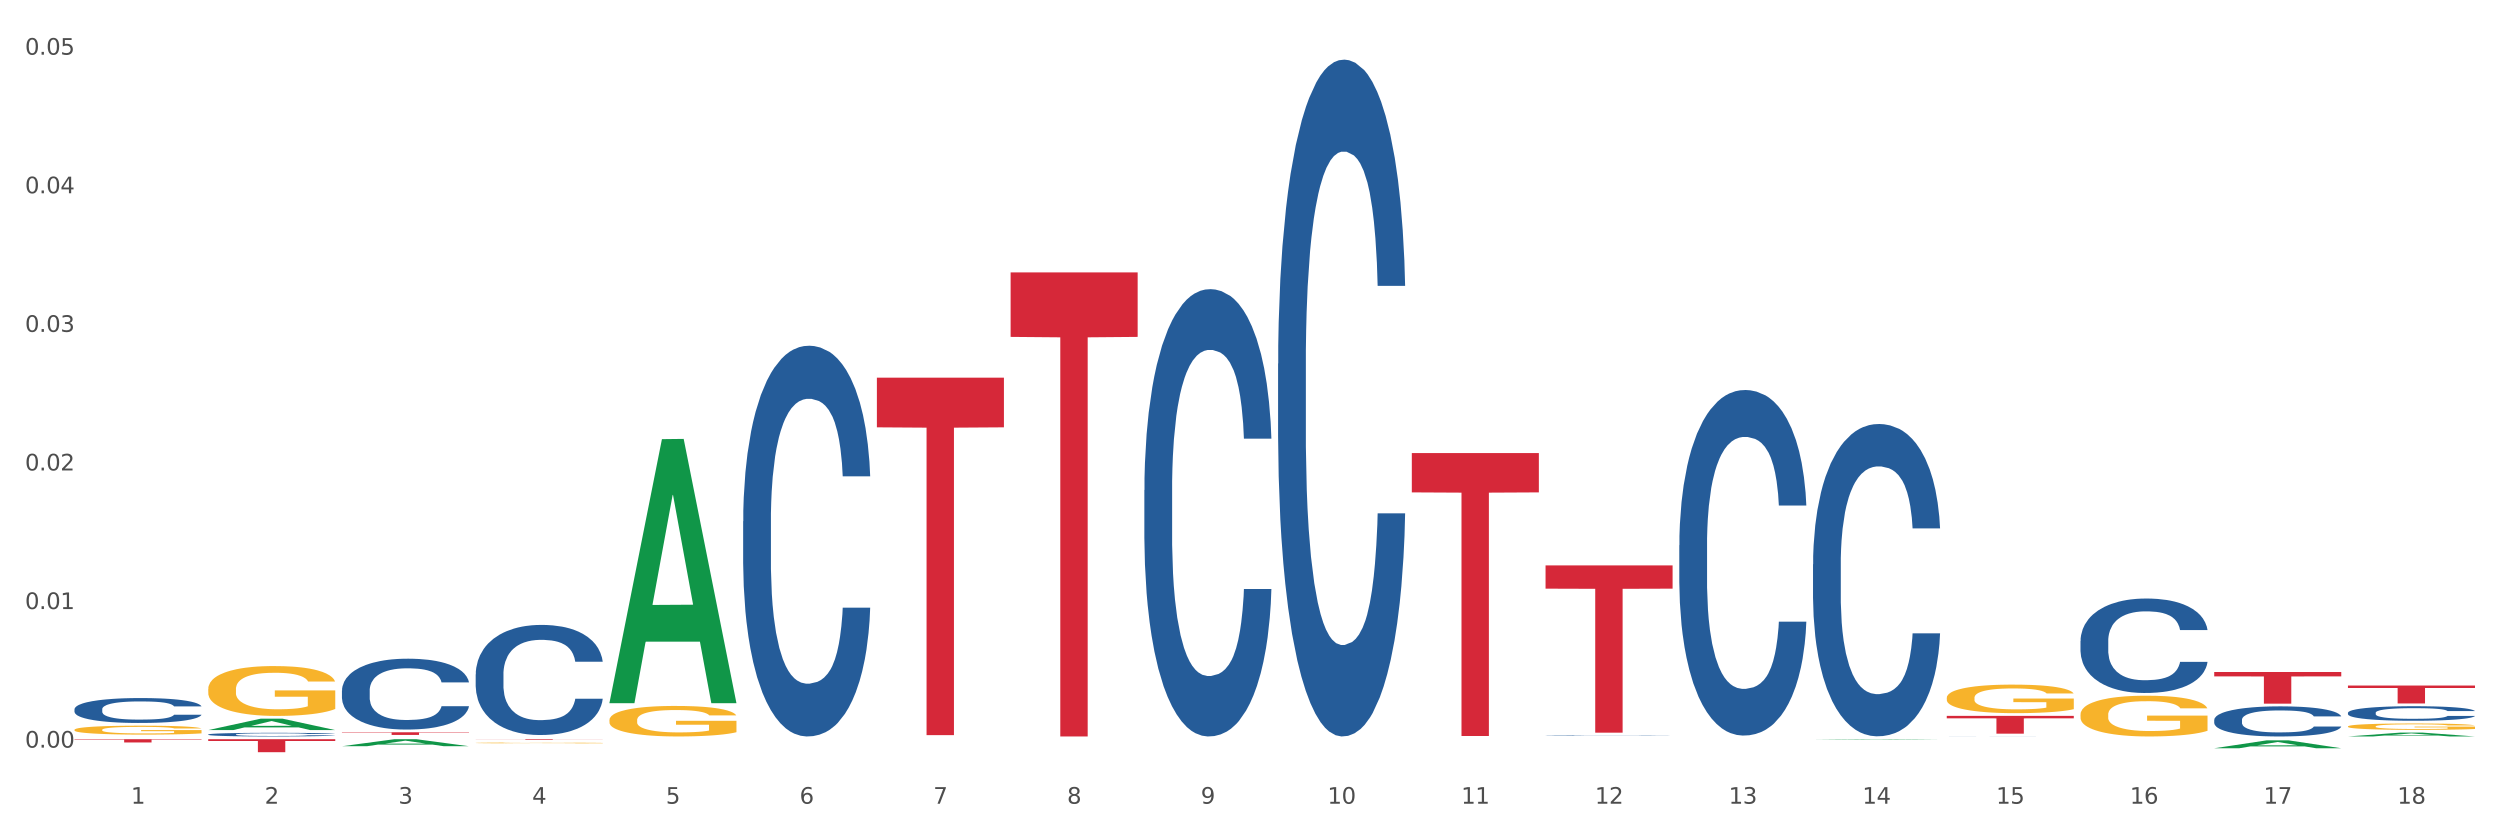 <?xml version="1.0" encoding="utf-8" standalone="no"?>
<!DOCTYPE svg PUBLIC "-//W3C//DTD SVG 1.1//EN"
  "http://www.w3.org/Graphics/SVG/1.1/DTD/svg11.dtd">
<svg xmlns:xlink="http://www.w3.org/1999/xlink" width="1080pt" height="360pt" viewBox="0 0 1080 360" xmlns="http://www.w3.org/2000/svg" version="1.1">
 <rect x="0" y="0" width="1080" height="360" fill="#333333" stroke="none"/>
 <defs>
  <style type="text/css">*{stroke-linejoin: round; stroke-linecap: butt}</style>
 </defs>
 <g id="figure_1">
  <g id="patch_1">
   <path d="M 0 360 
L 1080 360 
L 1080 0 
L 0 0 
z
" style="fill: #ffffff; stroke: #ffffff; stroke-linejoin: miter"/>
  </g>
  <g id="axes_1">
   <g id="matplotlib.axis_1">
    <g id="xtick_1">
     <g id="text_1">
      <!-- 1 -->
      <g style="fill: #4d4d4d" transform="translate(56.563 347.204) scale(0.096 -0.096)">
       <defs>
        <path id="DejaVuSans-31" d="M 794 531 
L 1825 531 
L 1825 4091 
L 703 3866 
L 703 4441 
L 1819 4666 
L 2450 4666 
L 2450 531 
L 3481 531 
L 3481 0 
L 794 0 
L 794 531 
z
" transform="scale(0.016)"/>
       </defs>
       <use xlink:href="#DejaVuSans-31"/>
      </g>
     </g>
    </g>
    <g id="xtick_2">
     <g id="text_2">
      <!-- 2 -->
      <g style="fill: #4d4d4d" transform="translate(114.336 347.204) scale(0.096 -0.096)">
       <defs>
        <path id="DejaVuSans-32" d="M 1228 531 
L 3431 531 
L 3431 0 
L 469 0 
L 469 531 
Q 828 903 1448 1529 
Q 2069 2156 2228 2338 
Q 2531 2678 2651 2914 
Q 2772 3150 2772 3378 
Q 2772 3750 2511 3984 
Q 2250 4219 1831 4219 
Q 1534 4219 1204 4116 
Q 875 4013 500 3803 
L 500 4441 
Q 881 4594 1212 4672 
Q 1544 4750 1819 4750 
Q 2544 4750 2975 4387 
Q 3406 4025 3406 3419 
Q 3406 3131 3298 2873 
Q 3191 2616 2906 2266 
Q 2828 2175 2409 1742 
Q 1991 1309 1228 531 
z
" transform="scale(0.016)"/>
       </defs>
       <use xlink:href="#DejaVuSans-32"/>
      </g>
     </g>
    </g>
    <g id="xtick_3">
     <g id="text_3">
      <!-- 3 -->
      <g style="fill: #4d4d4d" transform="translate(172.109 347.204) scale(0.096 -0.096)">
       <defs>
        <path id="DejaVuSans-33" d="M 2597 2516 
Q 3050 2419 3304 2112 
Q 3559 1806 3559 1356 
Q 3559 666 3084 287 
Q 2609 -91 1734 -91 
Q 1441 -91 1130 -33 
Q 819 25 488 141 
L 488 750 
Q 750 597 1062 519 
Q 1375 441 1716 441 
Q 2309 441 2620 675 
Q 2931 909 2931 1356 
Q 2931 1769 2642 2001 
Q 2353 2234 1838 2234 
L 1294 2234 
L 1294 2753 
L 1863 2753 
Q 2328 2753 2575 2939 
Q 2822 3125 2822 3475 
Q 2822 3834 2567 4026 
Q 2313 4219 1838 4219 
Q 1578 4219 1281 4162 
Q 984 4106 628 3988 
L 628 4550 
Q 988 4650 1302 4700 
Q 1616 4750 1894 4750 
Q 2613 4750 3031 4423 
Q 3450 4097 3450 3541 
Q 3450 3153 3228 2886 
Q 3006 2619 2597 2516 
z
" transform="scale(0.016)"/>
       </defs>
       <use xlink:href="#DejaVuSans-33"/>
      </g>
     </g>
    </g>
    <g id="xtick_4">
     <g id="text_4">
      <!-- 4 -->
      <g style="fill: #4d4d4d" transform="translate(229.882 347.204) scale(0.096 -0.096)">
       <defs>
        <path id="DejaVuSans-34" d="M 2419 4116 
L 825 1625 
L 2419 1625 
L 2419 4116 
z
M 2253 4666 
L 3047 4666 
L 3047 1625 
L 3713 1625 
L 3713 1100 
L 3047 1100 
L 3047 0 
L 2419 0 
L 2419 1100 
L 313 1100 
L 313 1709 
L 2253 4666 
z
" transform="scale(0.016)"/>
       </defs>
       <use xlink:href="#DejaVuSans-34"/>
      </g>
     </g>
    </g>
    <g id="xtick_5">
     <g id="text_5">
      <!-- 5 -->
      <g style="fill: #4d4d4d" transform="translate(287.655 347.204) scale(0.096 -0.096)">
       <defs>
        <path id="DejaVuSans-35" d="M 691 4666 
L 3169 4666 
L 3169 4134 
L 1269 4134 
L 1269 2991 
Q 1406 3038 1543 3061 
Q 1681 3084 1819 3084 
Q 2600 3084 3056 2656 
Q 3513 2228 3513 1497 
Q 3513 744 3044 326 
Q 2575 -91 1722 -91 
Q 1428 -91 1123 -41 
Q 819 9 494 109 
L 494 744 
Q 775 591 1075 516 
Q 1375 441 1709 441 
Q 2250 441 2565 725 
Q 2881 1009 2881 1497 
Q 2881 1984 2565 2268 
Q 2250 2553 1709 2553 
Q 1456 2553 1204 2497 
Q 953 2441 691 2322 
L 691 4666 
z
" transform="scale(0.016)"/>
       </defs>
       <use xlink:href="#DejaVuSans-35"/>
      </g>
     </g>
    </g>
    <g id="xtick_6">
     <g id="text_6">
      <!-- 6 -->
      <g style="fill: #4d4d4d" transform="translate(345.428 347.204) scale(0.096 -0.096)">
       <defs>
        <path id="DejaVuSans-36" d="M 2113 2584 
Q 1688 2584 1439 2293 
Q 1191 2003 1191 1497 
Q 1191 994 1439 701 
Q 1688 409 2113 409 
Q 2538 409 2786 701 
Q 3034 994 3034 1497 
Q 3034 2003 2786 2293 
Q 2538 2584 2113 2584 
z
M 3366 4563 
L 3366 3988 
Q 3128 4100 2886 4159 
Q 2644 4219 2406 4219 
Q 1781 4219 1451 3797 
Q 1122 3375 1075 2522 
Q 1259 2794 1537 2939 
Q 1816 3084 2150 3084 
Q 2853 3084 3261 2657 
Q 3669 2231 3669 1497 
Q 3669 778 3244 343 
Q 2819 -91 2113 -91 
Q 1303 -91 875 529 
Q 447 1150 447 2328 
Q 447 3434 972 4092 
Q 1497 4750 2381 4750 
Q 2619 4750 2861 4703 
Q 3103 4656 3366 4563 
z
" transform="scale(0.016)"/>
       </defs>
       <use xlink:href="#DejaVuSans-36"/>
      </g>
     </g>
    </g>
    <g id="xtick_7">
     <g id="text_7">
      <!-- 7 -->
      <g style="fill: #4d4d4d" transform="translate(403.201 347.204) scale(0.096 -0.096)">
       <defs>
        <path id="DejaVuSans-37" d="M 525 4666 
L 3525 4666 
L 3525 4397 
L 1831 0 
L 1172 0 
L 2766 4134 
L 525 4134 
L 525 4666 
z
" transform="scale(0.016)"/>
       </defs>
       <use xlink:href="#DejaVuSans-37"/>
      </g>
     </g>
    </g>
    <g id="xtick_8">
     <g id="text_8">
      <!-- 8 -->
      <g style="fill: #4d4d4d" transform="translate(460.974 347.204) scale(0.096 -0.096)">
       <defs>
        <path id="DejaVuSans-38" d="M 2034 2216 
Q 1584 2216 1326 1975 
Q 1069 1734 1069 1313 
Q 1069 891 1326 650 
Q 1584 409 2034 409 
Q 2484 409 2743 651 
Q 3003 894 3003 1313 
Q 3003 1734 2745 1975 
Q 2488 2216 2034 2216 
z
M 1403 2484 
Q 997 2584 770 2862 
Q 544 3141 544 3541 
Q 544 4100 942 4425 
Q 1341 4750 2034 4750 
Q 2731 4750 3128 4425 
Q 3525 4100 3525 3541 
Q 3525 3141 3298 2862 
Q 3072 2584 2669 2484 
Q 3125 2378 3379 2068 
Q 3634 1759 3634 1313 
Q 3634 634 3220 271 
Q 2806 -91 2034 -91 
Q 1263 -91 848 271 
Q 434 634 434 1313 
Q 434 1759 690 2068 
Q 947 2378 1403 2484 
z
M 1172 3481 
Q 1172 3119 1398 2916 
Q 1625 2713 2034 2713 
Q 2441 2713 2670 2916 
Q 2900 3119 2900 3481 
Q 2900 3844 2670 4047 
Q 2441 4250 2034 4250 
Q 1625 4250 1398 4047 
Q 1172 3844 1172 3481 
z
" transform="scale(0.016)"/>
       </defs>
       <use xlink:href="#DejaVuSans-38"/>
      </g>
     </g>
    </g>
    <g id="xtick_9">
     <g id="text_9">
      <!-- 9 -->
      <g style="fill: #4d4d4d" transform="translate(518.747 347.204) scale(0.096 -0.096)">
       <defs>
        <path id="DejaVuSans-39" d="M 703 97 
L 703 672 
Q 941 559 1184 500 
Q 1428 441 1663 441 
Q 2288 441 2617 861 
Q 2947 1281 2994 2138 
Q 2813 1869 2534 1725 
Q 2256 1581 1919 1581 
Q 1219 1581 811 2004 
Q 403 2428 403 3163 
Q 403 3881 828 4315 
Q 1253 4750 1959 4750 
Q 2769 4750 3195 4129 
Q 3622 3509 3622 2328 
Q 3622 1225 3098 567 
Q 2575 -91 1691 -91 
Q 1453 -91 1209 -44 
Q 966 3 703 97 
z
M 1959 2075 
Q 2384 2075 2632 2365 
Q 2881 2656 2881 3163 
Q 2881 3666 2632 3958 
Q 2384 4250 1959 4250 
Q 1534 4250 1286 3958 
Q 1038 3666 1038 3163 
Q 1038 2656 1286 2365 
Q 1534 2075 1959 2075 
z
" transform="scale(0.016)"/>
       </defs>
       <use xlink:href="#DejaVuSans-39"/>
      </g>
     </g>
    </g>
    <g id="xtick_10">
     <g id="text_10">
      <!-- 10 -->
      <g style="fill: #4d4d4d" transform="translate(573.466 347.204) scale(0.096 -0.096)">
       <defs>
        <path id="DejaVuSans-30" d="M 2034 4250 
Q 1547 4250 1301 3770 
Q 1056 3291 1056 2328 
Q 1056 1369 1301 889 
Q 1547 409 2034 409 
Q 2525 409 2770 889 
Q 3016 1369 3016 2328 
Q 3016 3291 2770 3770 
Q 2525 4250 2034 4250 
z
M 2034 4750 
Q 2819 4750 3233 4129 
Q 3647 3509 3647 2328 
Q 3647 1150 3233 529 
Q 2819 -91 2034 -91 
Q 1250 -91 836 529 
Q 422 1150 422 2328 
Q 422 3509 836 4129 
Q 1250 4750 2034 4750 
z
" transform="scale(0.016)"/>
       </defs>
       <use xlink:href="#DejaVuSans-31"/>
       <use xlink:href="#DejaVuSans-30" transform="translate(63.623 0)"/>
      </g>
     </g>
    </g>
    <g id="xtick_11">
     <g id="text_11">
      <!-- 11 -->
      <g style="fill: #4d4d4d" transform="translate(631.239 347.204) scale(0.096 -0.096)">
       <use xlink:href="#DejaVuSans-31"/>
       <use xlink:href="#DejaVuSans-31" transform="translate(63.623 0)"/>
      </g>
     </g>
    </g>
    <g id="xtick_12">
     <g id="text_12">
      <!-- 12 -->
      <g style="fill: #4d4d4d" transform="translate(689.012 347.204) scale(0.096 -0.096)">
       <use xlink:href="#DejaVuSans-31"/>
       <use xlink:href="#DejaVuSans-32" transform="translate(63.623 0)"/>
      </g>
     </g>
    </g>
    <g id="xtick_13">
     <g id="text_13">
      <!-- 13 -->
      <g style="fill: #4d4d4d" transform="translate(746.785 347.204) scale(0.096 -0.096)">
       <use xlink:href="#DejaVuSans-31"/>
       <use xlink:href="#DejaVuSans-33" transform="translate(63.623 0)"/>
      </g>
     </g>
    </g>
    <g id="xtick_14">
     <g id="text_14">
      <!-- 14 -->
      <g style="fill: #4d4d4d" transform="translate(804.558 347.204) scale(0.096 -0.096)">
       <use xlink:href="#DejaVuSans-31"/>
       <use xlink:href="#DejaVuSans-34" transform="translate(63.623 0)"/>
      </g>
     </g>
    </g>
    <g id="xtick_15">
     <g id="text_15">
      <!-- 15 -->
      <g style="fill: #4d4d4d" transform="translate(862.331 347.204) scale(0.096 -0.096)">
       <use xlink:href="#DejaVuSans-31"/>
       <use xlink:href="#DejaVuSans-35" transform="translate(63.623 0)"/>
      </g>
     </g>
    </g>
    <g id="xtick_16">
     <g id="text_16">
      <!-- 16 -->
      <g style="fill: #4d4d4d" transform="translate(920.104 347.204) scale(0.096 -0.096)">
       <use xlink:href="#DejaVuSans-31"/>
       <use xlink:href="#DejaVuSans-36" transform="translate(63.623 0)"/>
      </g>
     </g>
    </g>
    <g id="xtick_17">
     <g id="text_17">
      <!-- 17 -->
      <g style="fill: #4d4d4d" transform="translate(977.877 347.204) scale(0.096 -0.096)">
       <use xlink:href="#DejaVuSans-31"/>
       <use xlink:href="#DejaVuSans-37" transform="translate(63.623 0)"/>
      </g>
     </g>
    </g>
    <g id="xtick_18">
     <g id="text_18">
      <!-- 18 -->
      <g style="fill: #4d4d4d" transform="translate(1035.65 347.204) scale(0.096 -0.096)">
       <use xlink:href="#DejaVuSans-31"/>
       <use xlink:href="#DejaVuSans-38" transform="translate(63.623 0)"/>
      </g>
     </g>
    </g>
    <g id="xtick_19"/>
    <g id="xtick_20"/>
    <g id="xtick_21"/>
    <g id="xtick_22"/>
    <g id="xtick_23"/>
    <g id="xtick_24"/>
    <g id="xtick_25"/>
    <g id="xtick_26"/>
    <g id="xtick_27"/>
    <g id="xtick_28"/>
    <g id="xtick_29"/>
    <g id="xtick_30"/>
    <g id="xtick_31"/>
    <g id="xtick_32"/>
    <g id="xtick_33"/>
    <g id="xtick_34"/>
    <g id="xtick_35"/>
   </g>
   <g id="matplotlib.axis_2">
    <g id="ytick_1">
     <g id="text_19">
      <!-- 0.00 -->
      <g style="fill: #4d4d4d" transform="translate(10.8 322.975) scale(0.096 -0.096)">
       <defs>
        <path id="DejaVuSans-2e" d="M 684 794 
L 1344 794 
L 1344 0 
L 684 0 
L 684 794 
z
" transform="scale(0.016)"/>
       </defs>
       <use xlink:href="#DejaVuSans-30"/>
       <use xlink:href="#DejaVuSans-2e" transform="translate(63.623 0)"/>
       <use xlink:href="#DejaVuSans-30" transform="translate(95.41 0)"/>
       <use xlink:href="#DejaVuSans-30" transform="translate(159.033 0)"/>
      </g>
     </g>
    </g>
    <g id="ytick_2">
     <g id="text_20">
      <!-- 0.01 -->
      <g style="fill: #4d4d4d" transform="translate(10.8 263.106) scale(0.096 -0.096)">
       <use xlink:href="#DejaVuSans-30"/>
       <use xlink:href="#DejaVuSans-2e" transform="translate(63.623 0)"/>
       <use xlink:href="#DejaVuSans-30" transform="translate(95.41 0)"/>
       <use xlink:href="#DejaVuSans-31" transform="translate(159.033 0)"/>
      </g>
     </g>
    </g>
    <g id="ytick_3">
     <g id="text_21">
      <!-- 0.02 -->
      <g style="fill: #4d4d4d" transform="translate(10.8 203.237) scale(0.096 -0.096)">
       <use xlink:href="#DejaVuSans-30"/>
       <use xlink:href="#DejaVuSans-2e" transform="translate(63.623 0)"/>
       <use xlink:href="#DejaVuSans-30" transform="translate(95.41 0)"/>
       <use xlink:href="#DejaVuSans-32" transform="translate(159.033 0)"/>
      </g>
     </g>
    </g>
    <g id="ytick_4">
     <g id="text_22">
      <!-- 0.03 -->
      <g style="fill: #4d4d4d" transform="translate(10.8 143.368) scale(0.096 -0.096)">
       <use xlink:href="#DejaVuSans-30"/>
       <use xlink:href="#DejaVuSans-2e" transform="translate(63.623 0)"/>
       <use xlink:href="#DejaVuSans-30" transform="translate(95.41 0)"/>
       <use xlink:href="#DejaVuSans-33" transform="translate(159.033 0)"/>
      </g>
     </g>
    </g>
    <g id="ytick_5">
     <g id="text_23">
      <!-- 0.04 -->
      <g style="fill: #4d4d4d" transform="translate(10.8 83.498) scale(0.096 -0.096)">
       <use xlink:href="#DejaVuSans-30"/>
       <use xlink:href="#DejaVuSans-2e" transform="translate(63.623 0)"/>
       <use xlink:href="#DejaVuSans-30" transform="translate(95.41 0)"/>
       <use xlink:href="#DejaVuSans-34" transform="translate(159.033 0)"/>
      </g>
     </g>
    </g>
    <g id="ytick_6">
     <g id="text_24">
      <!-- 0.05 -->
      <g style="fill: #4d4d4d" transform="translate(10.8 23.629) scale(0.096 -0.096)">
       <use xlink:href="#DejaVuSans-30"/>
       <use xlink:href="#DejaVuSans-2e" transform="translate(63.623 0)"/>
       <use xlink:href="#DejaVuSans-30" transform="translate(95.41 0)"/>
       <use xlink:href="#DejaVuSans-35" transform="translate(159.033 0)"/>
      </g>
     </g>
    </g>
    <g id="ytick_7"/>
    <g id="ytick_8"/>
    <g id="ytick_9"/>
    <g id="ytick_10"/>
    <g id="ytick_11"/>
   </g>
   <g id="PolyCollection_1">
    <path d="M 89.948 315.389 
L 90.005 315.384 
L 112.637 310.464 
L 122.03 310.459 
L 144.832 315.398 
L 133.969 315.398 
L 129.046 314.248 
L 105.678 314.248 
L 105.508 314.267 
L 100.755 315.398 
L 89.948 315.398 
L 89.948 315.389 
L 108.62 313.562 
L 126.104 313.557 
L 117.447 311.512 
L 117.334 311.503 
L 117.22 311.516 
L 108.563 313.557 
L 108.62 313.562 
L 89.948 315.389 
z
" clip-path="url(#p9b25e9f58c)" style="fill: #109648"/>
    <path d="M 147.721 322.365 
L 147.778 322.362 
L 170.41 319.331 
L 179.803 319.328 
L 202.605 322.37 
L 191.742 322.37 
L 186.819 321.662 
L 163.451 321.662 
L 163.281 321.673 
L 158.528 322.37 
L 147.721 322.37 
L 147.721 322.365 
L 166.393 321.239 
L 183.877 321.236 
L 175.22 319.977 
L 175.107 319.971 
L 174.993 319.979 
L 166.336 321.236 
L 166.393 321.239 
L 147.721 322.365 
z
" clip-path="url(#p9b25e9f58c)" style="fill: #109648"/>
    <path d="M 263.267 303.579 
L 263.324 303.472 
L 285.956 189.71 
L 295.349 189.603 
L 318.151 303.793 
L 307.288 303.793 
L 302.365 277.202 
L 278.997 277.202 
L 278.827 277.631 
L 274.074 303.793 
L 263.267 303.793 
L 263.267 303.579 
L 281.939 261.334 
L 299.423 261.227 
L 290.766 213.942 
L 290.653 213.728 
L 290.539 214.049 
L 281.882 261.227 
L 281.939 261.334 
L 263.267 303.579 
z
" clip-path="url(#p9b25e9f58c)" style="fill: #109648"/>
    <path d="M 783.224 319.563 
L 783.28 319.563 
L 805.913 319.328 
L 815.306 319.328 
L 838.108 319.564 
L 827.244 319.564 
L 822.322 319.509 
L 798.953 319.509 
L 798.784 319.51 
L 794.031 319.564 
L 783.224 319.564 
L 783.224 319.563 
L 801.896 319.476 
L 819.38 319.476 
L 810.722 319.378 
L 810.609 319.378 
L 810.496 319.378 
L 801.839 319.476 
L 801.896 319.476 
L 783.224 319.563 
z
" clip-path="url(#p9b25e9f58c)" style="fill: #109648"/>
    <path d="M 667.678 244.261 
L 722.562 244.261 
L 722.562 254.302 
L 700.973 254.37 
L 700.973 316.517 
L 689.137 316.517 
L 689.137 254.37 
L 667.678 254.302 
L 667.678 244.329 
L 667.678 244.261 
z
" clip-path="url(#p9b25e9f58c)" style="fill: #d62839"/>
    <path d="M 840.997 309.262 
L 895.881 309.262 
L 895.881 310.328 
L 874.291 310.335 
L 874.291 316.935 
L 862.456 316.935 
L 862.456 310.335 
L 840.997 310.328 
L 840.997 309.269 
L 840.997 309.262 
z
" clip-path="url(#p9b25e9f58c)" style="fill: #d62839"/>
    <path d="M 956.543 290.311 
L 1011.427 290.311 
L 1011.427 292.209 
L 989.837 292.222 
L 989.837 303.971 
L 978.002 303.971 
L 978.002 292.222 
L 956.543 292.209 
L 956.543 290.324 
L 956.543 290.311 
z
" clip-path="url(#p9b25e9f58c)" style="fill: #d62839"/>
    <path d="M 1014.316 296.14 
L 1069.2 296.14 
L 1069.2 297.219 
L 1047.61 297.226 
L 1047.61 303.906 
L 1035.775 303.906 
L 1035.775 297.226 
L 1014.316 297.219 
L 1014.316 296.147 
L 1014.316 296.14 
z
" clip-path="url(#p9b25e9f58c)" style="fill: #d62839"/>
    <path d="M 1014.316 313.819 
L 1014.38 313.816 
L 1014.38 313.726 
L 1014.51 313.648 
L 1015.158 313.459 
L 1016.13 313.303 
L 1016.843 313.22 
L 1017.556 313.152 
L 1018.398 313.084 
L 1019.435 313.013 
L 1021.314 312.91 
L 1022.48 312.857 
L 1023.906 312.802 
L 1026.498 312.721 
L 1028.377 312.676 
L 1030.321 312.638 
L 1033.496 312.593 
L 1035.57 312.573 
L 1037.773 312.557 
L 1040.429 312.547 
L 1042.438 312.545 
L 1046.845 312.552 
L 1050.603 312.575 
L 1052.417 312.593 
L 1054.75 312.623 
L 1055.981 312.643 
L 1057.99 312.683 
L 1060.063 312.736 
L 1061.489 312.781 
L 1063.627 312.867 
L 1065.247 312.953 
L 1066.738 313.058 
L 1067.515 313.131 
L 1068.098 313.199 
L 1068.617 313.277 
L 1069.135 313.401 
L 1057.471 313.401 
L 1057.018 313.313 
L 1056.305 313.23 
L 1055.268 313.149 
L 1054.361 313.099 
L 1052.806 313.036 
L 1051.38 312.995 
L 1049.89 312.965 
L 1048.076 312.94 
L 1046.65 312.928 
L 1044.641 312.917 
L 1040.689 312.92 
L 1038.032 312.94 
L 1036.218 312.965 
L 1035.051 312.988 
L 1034.014 313.013 
L 1032.848 313.048 
L 1031.487 313.101 
L 1030.515 313.149 
L 1029.543 313.21 
L 1028.766 313.27 
L 1028.053 313.34 
L 1027.47 313.416 
L 1027.016 313.494 
L 1026.627 313.59 
L 1026.303 313.748 
L 1026.303 314.093 
L 1026.433 314.171 
L 1026.757 314.274 
L 1027.146 314.353 
L 1027.794 314.446 
L 1028.377 314.509 
L 1029.479 314.599 
L 1030.71 314.675 
L 1031.682 314.723 
L 1032.654 314.763 
L 1034.338 314.818 
L 1036.218 314.864 
L 1037.838 314.891 
L 1040.041 314.916 
L 1041.531 314.927 
L 1042.827 314.932 
L 1046.002 314.932 
L 1048.27 314.924 
L 1050.797 314.906 
L 1052.741 314.884 
L 1054.361 314.856 
L 1056.176 314.811 
L 1057.342 314.768 
L 1057.342 314.242 
L 1043.086 314.239 
L 1043.086 313.889 
L 1069.2 313.889 
L 1069.2 314.916 
L 1068.098 314.969 
L 1066.867 315.017 
L 1065.571 315.06 
L 1063.627 315.113 
L 1061.295 315.163 
L 1059.221 315.198 
L 1057.018 315.229 
L 1054.426 315.256 
L 1051.056 315.282 
L 1048.983 315.292 
L 1046.391 315.299 
L 1043.345 315.302 
L 1040.689 315.297 
L 1038.097 315.284 
L 1035.375 315.261 
L 1032.718 315.229 
L 1030.71 315.196 
L 1028.701 315.156 
L 1026.563 315.103 
L 1024.878 315.052 
L 1023.582 315.007 
L 1022.156 314.949 
L 1020.601 314.874 
L 1019.435 314.806 
L 1018.398 314.735 
L 1017.296 314.645 
L 1016.519 314.567 
L 1015.741 314.468 
L 1015.288 314.395 
L 1014.769 314.282 
L 1014.38 314.123 
L 1014.316 313.819 
z
" clip-path="url(#p9b25e9f58c)" style="fill: #f7b32b"/>
    <path d="M 205.494 320.945 
L 205.559 320.944 
L 205.559 320.933 
L 205.688 320.924 
L 206.336 320.9 
L 207.308 320.881 
L 208.021 320.871 
L 208.734 320.862 
L 209.576 320.854 
L 210.613 320.845 
L 212.492 320.832 
L 213.659 320.826 
L 215.084 320.819 
L 217.676 320.809 
L 219.555 320.803 
L 221.499 320.799 
L 224.674 320.793 
L 226.748 320.79 
L 228.951 320.789 
L 231.608 320.787 
L 233.616 320.787 
L 238.023 320.788 
L 241.781 320.791 
L 243.595 320.793 
L 245.928 320.797 
L 247.159 320.799 
L 249.168 320.804 
L 251.242 320.811 
L 252.667 320.816 
L 254.806 320.827 
L 256.426 320.838 
L 257.916 320.851 
L 258.694 320.86 
L 259.277 320.868 
L 259.795 320.878 
L 260.313 320.893 
L 248.65 320.893 
L 248.196 320.882 
L 247.483 320.872 
L 246.447 320.862 
L 245.539 320.856 
L 243.984 320.848 
L 242.559 320.843 
L 241.068 320.839 
L 239.254 320.836 
L 237.828 320.834 
L 235.82 320.833 
L 231.867 320.833 
L 229.21 320.836 
L 227.396 320.839 
L 226.229 320.842 
L 225.193 320.845 
L 224.026 320.849 
L 222.666 320.856 
L 221.694 320.862 
L 220.722 320.869 
L 219.944 320.877 
L 219.231 320.885 
L 218.648 320.895 
L 218.194 320.905 
L 217.806 320.916 
L 217.482 320.936 
L 217.482 320.979 
L 217.611 320.988 
L 217.935 321.001 
L 218.324 321.011 
L 218.972 321.022 
L 219.555 321.03 
L 220.657 321.041 
L 221.888 321.051 
L 222.86 321.057 
L 223.832 321.062 
L 225.517 321.068 
L 227.396 321.074 
L 229.016 321.077 
L 231.219 321.081 
L 232.709 321.082 
L 234.005 321.082 
L 237.18 321.082 
L 239.448 321.082 
L 241.975 321.079 
L 243.919 321.077 
L 245.539 321.073 
L 247.354 321.068 
L 248.52 321.062 
L 248.52 320.997 
L 234.264 320.997 
L 234.264 320.953 
L 260.378 320.953 
L 260.378 321.081 
L 259.277 321.087 
L 258.046 321.093 
L 256.75 321.098 
L 254.806 321.105 
L 252.473 321.111 
L 250.399 321.116 
L 248.196 321.119 
L 245.604 321.123 
L 242.235 321.126 
L 240.161 321.127 
L 237.569 321.128 
L 234.524 321.128 
L 231.867 321.128 
L 229.275 321.126 
L 226.553 321.123 
L 223.897 321.119 
L 221.888 321.115 
L 219.879 321.11 
L 217.741 321.104 
L 216.056 321.097 
L 214.76 321.092 
L 213.335 321.085 
L 211.779 321.075 
L 210.613 321.067 
L 209.576 321.058 
L 208.475 321.047 
L 207.697 321.037 
L 206.92 321.025 
L 206.466 321.016 
L 205.948 321.002 
L 205.559 320.982 
L 205.494 320.945 
z
" clip-path="url(#p9b25e9f58c)" style="fill: #f7b32b"/>
    <path d="M 263.267 311.061 
L 263.332 311.049 
L 263.332 310.615 
L 263.461 310.242 
L 264.109 309.339 
L 265.081 308.592 
L 265.794 308.195 
L 266.507 307.87 
L 267.349 307.545 
L 268.386 307.207 
L 270.265 306.714 
L 271.432 306.461 
L 272.857 306.196 
L 275.449 305.811 
L 277.328 305.594 
L 279.272 305.413 
L 282.447 305.196 
L 284.521 305.1 
L 286.724 305.028 
L 289.381 304.98 
L 291.389 304.968 
L 295.796 305.004 
L 299.554 305.112 
L 301.368 305.196 
L 303.701 305.341 
L 304.932 305.437 
L 306.941 305.63 
L 309.015 305.883 
L 310.44 306.1 
L 312.579 306.509 
L 314.199 306.918 
L 315.689 307.424 
L 316.466 307.773 
L 317.05 308.099 
L 317.568 308.472 
L 318.086 309.062 
L 306.423 309.062 
L 305.969 308.64 
L 305.256 308.243 
L 304.22 307.858 
L 303.312 307.617 
L 301.757 307.316 
L 300.332 307.123 
L 298.841 306.979 
L 297.027 306.858 
L 295.601 306.798 
L 293.593 306.75 
L 289.64 306.762 
L 286.983 306.858 
L 285.169 306.979 
L 284.002 307.087 
L 282.966 307.207 
L 281.799 307.376 
L 280.439 307.629 
L 279.467 307.858 
L 278.495 308.147 
L 277.717 308.436 
L 277.004 308.773 
L 276.421 309.134 
L 275.967 309.507 
L 275.579 309.965 
L 275.255 310.724 
L 275.255 312.374 
L 275.384 312.747 
L 275.708 313.241 
L 276.097 313.614 
L 276.745 314.059 
L 277.328 314.36 
L 278.43 314.794 
L 279.661 315.155 
L 280.633 315.384 
L 281.605 315.577 
L 283.29 315.842 
L 285.169 316.058 
L 286.789 316.191 
L 288.992 316.311 
L 290.482 316.359 
L 291.778 316.384 
L 294.953 316.384 
L 297.221 316.347 
L 299.748 316.263 
L 301.692 316.155 
L 303.312 316.022 
L 305.127 315.806 
L 306.293 315.601 
L 306.293 313.084 
L 292.037 313.072 
L 292.037 311.398 
L 318.151 311.398 
L 318.151 316.311 
L 317.05 316.564 
L 315.819 316.793 
L 314.523 316.998 
L 312.579 317.251 
L 310.246 317.491 
L 308.172 317.66 
L 305.969 317.805 
L 303.377 317.937 
L 300.008 318.057 
L 297.934 318.106 
L 295.342 318.142 
L 292.297 318.154 
L 289.64 318.13 
L 287.048 318.069 
L 284.326 317.961 
L 281.67 317.805 
L 279.661 317.648 
L 277.652 317.455 
L 275.514 317.202 
L 273.829 316.962 
L 272.533 316.745 
L 271.108 316.468 
L 269.552 316.107 
L 268.386 315.781 
L 267.349 315.444 
L 266.248 315.011 
L 265.47 314.637 
L 264.692 314.168 
L 264.239 313.819 
L 263.721 313.277 
L 263.332 312.518 
L 263.267 311.061 
z
" clip-path="url(#p9b25e9f58c)" style="fill: #f7b32b"/>
    <path d="M 840.997 301.453 
L 841.062 301.441 
L 841.062 301.036 
L 841.191 300.687 
L 841.839 299.842 
L 842.811 299.143 
L 843.524 298.772 
L 844.237 298.467 
L 845.079 298.163 
L 846.116 297.848 
L 847.995 297.386 
L 849.161 297.149 
L 850.587 296.902 
L 853.179 296.541 
L 855.058 296.338 
L 857.002 296.169 
L 860.177 295.967 
L 862.251 295.876 
L 864.454 295.809 
L 867.111 295.764 
L 869.119 295.752 
L 873.526 295.786 
L 877.284 295.888 
L 879.098 295.967 
L 881.431 296.102 
L 882.662 296.192 
L 884.671 296.372 
L 886.744 296.609 
L 888.17 296.811 
L 890.308 297.194 
L 891.928 297.577 
L 893.419 298.051 
L 894.196 298.377 
L 894.779 298.681 
L 895.298 299.031 
L 895.816 299.583 
L 884.153 299.583 
L 883.699 299.188 
L 882.986 298.817 
L 881.949 298.456 
L 881.042 298.231 
L 879.487 297.949 
L 878.061 297.769 
L 876.571 297.634 
L 874.757 297.521 
L 873.331 297.465 
L 871.322 297.42 
L 867.37 297.431 
L 864.713 297.521 
L 862.899 297.634 
L 861.732 297.735 
L 860.695 297.848 
L 859.529 298.006 
L 858.168 298.242 
L 857.196 298.456 
L 856.224 298.726 
L 855.447 298.997 
L 854.734 299.312 
L 854.151 299.65 
L 853.697 299.999 
L 853.308 300.428 
L 852.984 301.137 
L 852.984 302.681 
L 853.114 303.03 
L 853.438 303.492 
L 853.827 303.841 
L 854.475 304.258 
L 855.058 304.539 
L 856.16 304.945 
L 857.391 305.283 
L 858.363 305.497 
L 859.335 305.677 
L 861.019 305.925 
L 862.899 306.128 
L 864.519 306.252 
L 866.722 306.364 
L 868.212 306.409 
L 869.508 306.432 
L 872.683 306.432 
L 874.951 306.398 
L 877.478 306.319 
L 879.422 306.218 
L 881.042 306.094 
L 882.857 305.891 
L 884.023 305.7 
L 884.023 303.345 
L 869.767 303.334 
L 869.767 301.768 
L 895.881 301.768 
L 895.881 306.364 
L 894.779 306.601 
L 893.548 306.815 
L 892.252 307.006 
L 890.308 307.243 
L 887.976 307.468 
L 885.902 307.626 
L 883.699 307.761 
L 881.107 307.885 
L 877.737 307.998 
L 875.664 308.043 
L 873.072 308.077 
L 870.026 308.088 
L 867.37 308.065 
L 864.778 308.009 
L 862.056 307.908 
L 859.4 307.761 
L 857.391 307.615 
L 855.382 307.434 
L 853.244 307.198 
L 851.559 306.973 
L 850.263 306.77 
L 848.837 306.511 
L 847.282 306.173 
L 846.116 305.869 
L 845.079 305.553 
L 843.977 305.148 
L 843.2 304.798 
L 842.422 304.359 
L 841.969 304.032 
L 841.45 303.525 
L 841.062 302.816 
L 840.997 301.453 
z
" clip-path="url(#p9b25e9f58c)" style="fill: #f7b32b"/>
    <path d="M 898.77 308.682 
L 898.835 308.666 
L 898.835 308.087 
L 898.964 307.588 
L 899.612 306.382 
L 900.584 305.385 
L 901.297 304.854 
L 902.01 304.42 
L 902.852 303.986 
L 903.889 303.536 
L 905.768 302.876 
L 906.934 302.538 
L 908.36 302.185 
L 910.952 301.67 
L 912.831 301.381 
L 914.775 301.139 
L 917.95 300.85 
L 920.024 300.721 
L 922.227 300.625 
L 924.884 300.56 
L 926.892 300.544 
L 931.299 300.593 
L 935.057 300.737 
L 936.871 300.85 
L 939.204 301.043 
L 940.435 301.172 
L 942.444 301.429 
L 944.517 301.767 
L 945.943 302.056 
L 948.081 302.603 
L 949.701 303.15 
L 951.192 303.825 
L 951.969 304.291 
L 952.552 304.726 
L 953.071 305.224 
L 953.589 306.012 
L 941.926 306.012 
L 941.472 305.449 
L 940.759 304.919 
L 939.722 304.404 
L 938.815 304.082 
L 937.26 303.68 
L 935.834 303.423 
L 934.344 303.23 
L 932.53 303.069 
L 931.104 302.989 
L 929.095 302.924 
L 925.143 302.941 
L 922.486 303.069 
L 920.672 303.23 
L 919.505 303.375 
L 918.468 303.536 
L 917.302 303.761 
L 915.941 304.098 
L 914.969 304.404 
L 913.997 304.79 
L 913.22 305.176 
L 912.507 305.626 
L 911.924 306.109 
L 911.47 306.607 
L 911.081 307.218 
L 910.757 308.231 
L 910.757 310.435 
L 910.887 310.933 
L 911.211 311.592 
L 911.6 312.091 
L 912.248 312.686 
L 912.831 313.088 
L 913.933 313.667 
L 915.164 314.149 
L 916.136 314.455 
L 917.108 314.712 
L 918.792 315.066 
L 920.672 315.356 
L 922.292 315.532 
L 924.495 315.693 
L 925.985 315.758 
L 927.281 315.79 
L 930.456 315.79 
L 932.724 315.742 
L 935.251 315.629 
L 937.195 315.484 
L 938.815 315.307 
L 940.63 315.018 
L 941.796 314.744 
L 941.796 311.383 
L 927.54 311.367 
L 927.54 309.132 
L 953.654 309.132 
L 953.654 315.693 
L 952.552 316.031 
L 951.321 316.337 
L 950.025 316.61 
L 948.081 316.948 
L 945.749 317.269 
L 943.675 317.494 
L 941.472 317.687 
L 938.88 317.864 
L 935.51 318.025 
L 933.437 318.089 
L 930.845 318.138 
L 927.799 318.154 
L 925.143 318.122 
L 922.551 318.041 
L 919.829 317.896 
L 917.172 317.687 
L 915.164 317.478 
L 913.155 317.221 
L 911.017 316.883 
L 909.332 316.562 
L 908.036 316.272 
L 906.61 315.902 
L 905.055 315.42 
L 903.889 314.986 
L 902.852 314.535 
L 901.75 313.956 
L 900.973 313.458 
L 900.195 312.831 
L 899.742 312.364 
L 899.223 311.641 
L 898.835 310.628 
L 898.77 308.682 
z
" clip-path="url(#p9b25e9f58c)" style="fill: #f7b32b"/>
    <path d="M 32.175 306.394 
L 32.24 306.384 
L 32.24 306.109 
L 32.434 305.735 
L 33.148 305.047 
L 34.056 304.526 
L 35.613 303.917 
L 36.457 303.661 
L 37.56 303.376 
L 39.83 302.914 
L 42.425 302.521 
L 44.242 302.304 
L 45.604 302.167 
L 48.653 301.921 
L 50.405 301.813 
L 52.221 301.724 
L 53.778 301.665 
L 56.373 301.597 
L 58.449 301.567 
L 60.85 301.557 
L 62.861 301.567 
L 65.521 301.606 
L 69.413 301.724 
L 70.905 301.793 
L 72.917 301.911 
L 74.993 302.068 
L 76.679 302.226 
L 78.626 302.452 
L 80.637 302.747 
L 82.583 303.12 
L 83.945 303.464 
L 85.048 303.828 
L 86.021 304.271 
L 86.735 304.752 
L 87.059 305.155 
L 75.187 305.155 
L 74.863 304.792 
L 74.214 304.398 
L 73.565 304.133 
L 72.852 303.917 
L 71.749 303.671 
L 70.776 303.514 
L 69.154 303.327 
L 67.662 303.209 
L 66.429 303.14 
L 64.937 303.081 
L 61.758 303.022 
L 59.487 303.022 
L 58.06 303.042 
L 56.309 303.091 
L 54.816 303.16 
L 53.065 303.278 
L 51.702 303.405 
L 50.34 303.573 
L 49.562 303.691 
L 48.394 303.907 
L 47.615 304.084 
L 46.577 304.389 
L 45.993 304.605 
L 44.955 305.165 
L 44.501 305.578 
L 44.307 305.863 
L 44.177 306.178 
L 44.177 307.711 
L 44.566 308.399 
L 44.891 308.694 
L 45.41 309.029 
L 46.383 309.461 
L 47.81 309.884 
L 49.302 310.189 
L 50.535 310.375 
L 51.702 310.513 
L 52.87 310.621 
L 54.297 310.719 
L 55.465 310.778 
L 57.217 310.837 
L 59.293 310.867 
L 60.915 310.867 
L 64.223 310.818 
L 65.715 310.769 
L 67.143 310.7 
L 68.7 310.592 
L 69.932 310.474 
L 70.646 310.385 
L 71.814 310.198 
L 72.722 310.002 
L 73.5 309.776 
L 74.019 309.579 
L 74.603 309.284 
L 75.057 308.95 
L 75.187 308.773 
L 87.059 308.773 
L 86.8 309.127 
L 86.346 309.471 
L 85.437 309.933 
L 84.724 310.198 
L 83.621 310.523 
L 82.453 310.798 
L 80.831 311.103 
L 79.339 311.329 
L 77.782 311.526 
L 76.095 311.703 
L 73.046 311.948 
L 71.943 312.017 
L 69.608 312.135 
L 67.791 312.204 
L 65.132 312.273 
L 62.407 312.312 
L 59.552 312.322 
L 57.022 312.302 
L 54.233 312.243 
L 52.481 312.184 
L 50.535 312.096 
L 48.264 311.958 
L 46.123 311.791 
L 44.112 311.594 
L 42.231 311.368 
L 40.479 311.113 
L 38.208 310.69 
L 36.522 310.277 
L 35.289 309.894 
L 34.446 309.569 
L 33.602 309.156 
L 33.148 308.871 
L 32.434 308.183 
L 32.175 307.544 
L 32.175 306.394 
z
" clip-path="url(#p9b25e9f58c)" style="fill: #255c99"/>
    <path d="M 89.948 317.283 
L 90.013 317.282 
L 90.013 317.241 
L 90.207 317.186 
L 90.921 317.085 
L 91.829 317.009 
L 93.386 316.919 
L 94.23 316.882 
L 95.333 316.84 
L 97.603 316.772 
L 100.198 316.714 
L 102.015 316.682 
L 103.377 316.662 
L 106.426 316.626 
L 108.178 316.61 
L 109.994 316.597 
L 111.551 316.588 
L 114.146 316.578 
L 116.222 316.574 
L 118.623 316.572 
L 120.634 316.574 
L 123.294 316.58 
L 127.186 316.597 
L 128.678 316.607 
L 130.69 316.624 
L 132.766 316.648 
L 134.452 316.671 
L 136.399 316.704 
L 138.41 316.747 
L 140.356 316.802 
L 141.718 316.853 
L 142.821 316.906 
L 143.794 316.971 
L 144.508 317.042 
L 144.832 317.101 
L 132.96 317.101 
L 132.636 317.048 
L 131.987 316.99 
L 131.338 316.951 
L 130.625 316.919 
L 129.522 316.883 
L 128.549 316.86 
L 126.927 316.832 
L 125.435 316.815 
L 124.202 316.805 
L 122.71 316.796 
L 119.531 316.788 
L 117.26 316.788 
L 115.833 316.791 
L 114.082 316.798 
L 112.589 316.808 
L 110.838 316.825 
L 109.475 316.844 
L 108.113 316.869 
L 107.335 316.886 
L 106.167 316.918 
L 105.388 316.944 
L 104.35 316.988 
L 103.766 317.02 
L 102.728 317.102 
L 102.274 317.163 
L 102.08 317.205 
L 101.95 317.251 
L 101.95 317.476 
L 102.339 317.578 
L 102.663 317.621 
L 103.183 317.67 
L 104.156 317.734 
L 105.583 317.796 
L 107.075 317.84 
L 108.308 317.868 
L 109.475 317.888 
L 110.643 317.904 
L 112.07 317.918 
L 113.238 317.927 
L 114.99 317.936 
L 117.066 317.94 
L 118.688 317.94 
L 121.996 317.933 
L 123.488 317.926 
L 124.916 317.915 
L 126.473 317.9 
L 127.705 317.882 
L 128.419 317.869 
L 129.587 317.842 
L 130.495 317.813 
L 131.273 317.78 
L 131.792 317.751 
L 132.376 317.708 
L 132.83 317.658 
L 132.96 317.632 
L 144.832 317.632 
L 144.573 317.684 
L 144.119 317.735 
L 143.21 317.803 
L 142.497 317.842 
L 141.394 317.889 
L 140.226 317.93 
L 138.604 317.975 
L 137.112 318.008 
L 135.555 318.037 
L 133.868 318.063 
L 130.819 318.099 
L 129.716 318.109 
L 127.381 318.126 
L 125.564 318.136 
L 122.905 318.147 
L 120.18 318.152 
L 117.325 318.154 
L 114.795 318.151 
L 112.006 318.142 
L 110.254 318.134 
L 108.308 318.121 
L 106.037 318.1 
L 103.896 318.076 
L 101.885 318.047 
L 100.004 318.014 
L 98.252 317.976 
L 95.981 317.914 
L 94.295 317.853 
L 93.062 317.797 
L 92.219 317.749 
L 91.375 317.689 
L 90.921 317.647 
L 90.207 317.546 
L 89.948 317.452 
L 89.948 317.283 
z
" clip-path="url(#p9b25e9f58c)" style="fill: #255c99"/>
    <path d="M 147.721 298.309 
L 147.786 298.281 
L 147.786 297.498 
L 147.98 296.436 
L 148.694 294.479 
L 149.602 292.997 
L 151.159 291.263 
L 152.003 290.536 
L 153.106 289.725 
L 155.376 288.411 
L 157.971 287.293 
L 159.788 286.678 
L 161.15 286.286 
L 164.199 285.587 
L 165.951 285.28 
L 167.767 285.028 
L 169.324 284.86 
L 171.919 284.665 
L 173.995 284.581 
L 176.396 284.553 
L 178.407 284.581 
L 181.067 284.693 
L 184.959 285.028 
L 186.451 285.224 
L 188.463 285.559 
L 190.539 286.007 
L 192.225 286.454 
L 194.172 287.097 
L 196.183 287.936 
L 198.129 288.999 
L 199.491 289.977 
L 200.594 291.012 
L 201.567 292.27 
L 202.281 293.64 
L 202.605 294.786 
L 190.733 294.786 
L 190.409 293.752 
L 189.76 292.633 
L 189.111 291.878 
L 188.398 291.263 
L 187.295 290.564 
L 186.322 290.117 
L 184.7 289.586 
L 183.208 289.25 
L 181.975 289.054 
L 180.483 288.887 
L 177.304 288.719 
L 175.033 288.719 
L 173.606 288.775 
L 171.854 288.915 
L 170.362 289.11 
L 168.611 289.446 
L 167.248 289.809 
L 165.886 290.285 
L 165.107 290.62 
L 163.94 291.235 
L 163.161 291.739 
L 162.123 292.605 
L 161.539 293.22 
L 160.501 294.814 
L 160.047 295.989 
L 159.853 296.799 
L 159.723 297.694 
L 159.723 302.056 
L 160.112 304.013 
L 160.436 304.852 
L 160.955 305.802 
L 161.929 307.033 
L 163.356 308.235 
L 164.848 309.102 
L 166.081 309.633 
L 167.248 310.024 
L 168.416 310.332 
L 169.843 310.612 
L 171.011 310.779 
L 172.763 310.947 
L 174.839 311.031 
L 176.461 311.031 
L 179.769 310.891 
L 181.261 310.751 
L 182.689 310.556 
L 184.246 310.248 
L 185.478 309.913 
L 186.192 309.661 
L 187.36 309.13 
L 188.268 308.57 
L 189.046 307.927 
L 189.565 307.368 
L 190.149 306.529 
L 190.603 305.579 
L 190.733 305.075 
L 202.605 305.075 
L 202.346 306.082 
L 201.892 307.061 
L 200.983 308.375 
L 200.27 309.13 
L 199.167 310.052 
L 197.999 310.835 
L 196.377 311.702 
L 194.885 312.345 
L 193.328 312.904 
L 191.641 313.408 
L 188.592 314.107 
L 187.489 314.302 
L 185.154 314.638 
L 183.337 314.834 
L 180.678 315.029 
L 177.953 315.141 
L 175.098 315.169 
L 172.568 315.113 
L 169.778 314.945 
L 168.027 314.778 
L 166.081 314.526 
L 163.81 314.135 
L 161.669 313.659 
L 159.658 313.1 
L 157.777 312.457 
L 156.025 311.73 
L 153.754 310.528 
L 152.068 309.353 
L 150.835 308.263 
L 149.992 307.34 
L 149.148 306.166 
L 148.694 305.355 
L 147.98 303.398 
L 147.721 301.581 
L 147.721 298.309 
z
" clip-path="url(#p9b25e9f58c)" style="fill: #255c99"/>
    <path d="M 205.494 291.334 
L 205.559 291.29 
L 205.559 290.074 
L 205.753 288.423 
L 206.467 285.382 
L 207.375 283.079 
L 208.932 280.386 
L 209.776 279.256 
L 210.879 277.996 
L 213.149 275.954 
L 215.744 274.217 
L 217.561 273.261 
L 218.923 272.653 
L 221.972 271.566 
L 223.724 271.089 
L 225.54 270.698 
L 227.097 270.437 
L 229.692 270.133 
L 231.768 270.002 
L 234.169 269.959 
L 236.18 270.002 
L 238.84 270.176 
L 242.732 270.698 
L 244.224 271.002 
L 246.236 271.523 
L 248.312 272.218 
L 249.998 272.913 
L 251.945 273.912 
L 253.956 275.216 
L 255.902 276.867 
L 257.264 278.387 
L 258.367 279.995 
L 259.34 281.95 
L 260.054 284.078 
L 260.378 285.86 
L 248.506 285.86 
L 248.182 284.252 
L 247.533 282.514 
L 246.884 281.341 
L 246.171 280.386 
L 245.068 279.3 
L 244.095 278.604 
L 242.473 277.779 
L 240.981 277.258 
L 239.748 276.954 
L 238.256 276.693 
L 235.077 276.432 
L 232.806 276.432 
L 231.379 276.519 
L 229.627 276.736 
L 228.135 277.04 
L 226.384 277.562 
L 225.021 278.127 
L 223.659 278.865 
L 222.88 279.386 
L 221.713 280.342 
L 220.934 281.124 
L 219.896 282.471 
L 219.312 283.427 
L 218.274 285.903 
L 217.82 287.728 
L 217.626 288.988 
L 217.496 290.378 
L 217.496 297.155 
L 217.885 300.196 
L 218.209 301.5 
L 218.728 302.977 
L 219.702 304.888 
L 221.129 306.756 
L 222.621 308.103 
L 223.854 308.928 
L 225.021 309.537 
L 226.189 310.015 
L 227.616 310.449 
L 228.784 310.71 
L 230.536 310.97 
L 232.612 311.101 
L 234.234 311.101 
L 237.542 310.883 
L 239.034 310.666 
L 240.462 310.362 
L 242.019 309.884 
L 243.251 309.363 
L 243.965 308.972 
L 245.133 308.146 
L 246.041 307.278 
L 246.819 306.278 
L 247.338 305.409 
L 247.922 304.106 
L 248.376 302.629 
L 248.506 301.847 
L 260.378 301.847 
L 260.119 303.411 
L 259.665 304.932 
L 258.756 306.973 
L 258.043 308.146 
L 256.94 309.58 
L 255.772 310.797 
L 254.15 312.143 
L 252.658 313.143 
L 251.101 314.011 
L 249.414 314.793 
L 246.365 315.88 
L 245.262 316.184 
L 242.927 316.705 
L 241.11 317.009 
L 238.45 317.313 
L 235.726 317.487 
L 232.871 317.53 
L 230.341 317.444 
L 227.551 317.183 
L 225.8 316.922 
L 223.854 316.531 
L 221.583 315.923 
L 219.442 315.184 
L 217.431 314.316 
L 215.55 313.316 
L 213.798 312.187 
L 211.527 310.319 
L 209.841 308.494 
L 208.608 306.8 
L 207.765 305.366 
L 206.921 303.541 
L 206.467 302.282 
L 205.753 299.24 
L 205.494 296.417 
L 205.494 291.334 
z
" clip-path="url(#p9b25e9f58c)" style="fill: #255c99"/>
    <path d="M 321.04 225.198 
L 321.105 225.044 
L 321.105 220.727 
L 321.299 214.869 
L 322.013 204.078 
L 322.921 195.908 
L 324.478 186.35 
L 325.322 182.342 
L 326.425 177.872 
L 328.695 170.627 
L 331.29 164.46 
L 333.107 161.069 
L 334.469 158.911 
L 337.518 155.057 
L 339.27 153.361 
L 341.086 151.974 
L 342.643 151.049 
L 345.238 149.97 
L 347.314 149.507 
L 349.715 149.353 
L 351.726 149.507 
L 354.386 150.124 
L 358.278 151.974 
L 359.77 153.053 
L 361.781 154.903 
L 363.857 157.369 
L 365.544 159.836 
L 367.49 163.381 
L 369.502 168.006 
L 371.448 173.864 
L 372.81 179.259 
L 373.913 184.963 
L 374.886 191.9 
L 375.6 199.454 
L 375.924 205.774 
L 364.052 205.774 
L 363.728 200.07 
L 363.079 193.904 
L 362.43 189.742 
L 361.717 186.35 
L 360.614 182.497 
L 359.641 180.03 
L 358.019 177.101 
L 356.527 175.251 
L 355.294 174.172 
L 353.802 173.247 
L 350.623 172.322 
L 348.352 172.322 
L 346.925 172.631 
L 345.173 173.401 
L 343.681 174.48 
L 341.93 176.33 
L 340.567 178.334 
L 339.205 180.955 
L 338.426 182.805 
L 337.259 186.196 
L 336.48 188.971 
L 335.442 193.75 
L 334.858 197.141 
L 333.82 205.928 
L 333.366 212.403 
L 333.172 216.873 
L 333.042 221.806 
L 333.042 245.855 
L 333.431 256.646 
L 333.755 261.27 
L 334.274 266.512 
L 335.248 273.294 
L 336.675 279.923 
L 338.167 284.702 
L 339.4 287.631 
L 340.567 289.789 
L 341.735 291.485 
L 343.162 293.026 
L 344.33 293.951 
L 346.082 294.876 
L 348.158 295.339 
L 349.78 295.339 
L 353.088 294.568 
L 354.58 293.797 
L 356.008 292.718 
L 357.565 291.022 
L 358.797 289.172 
L 359.511 287.785 
L 360.679 284.856 
L 361.587 281.773 
L 362.365 278.227 
L 362.884 275.144 
L 363.468 270.52 
L 363.922 265.278 
L 364.052 262.503 
L 375.924 262.503 
L 375.665 268.053 
L 375.211 273.449 
L 374.302 280.694 
L 373.589 284.856 
L 372.486 289.943 
L 371.318 294.26 
L 369.696 299.038 
L 368.204 302.584 
L 366.647 305.667 
L 364.96 308.442 
L 361.911 312.296 
L 360.808 313.375 
L 358.473 315.225 
L 356.656 316.304 
L 353.996 317.383 
L 351.272 318 
L 348.417 318.154 
L 345.887 317.845 
L 343.097 316.921 
L 341.346 315.996 
L 339.4 314.608 
L 337.129 312.45 
L 334.988 309.829 
L 332.977 306.746 
L 331.096 303.201 
L 329.344 299.193 
L 327.073 292.564 
L 325.387 286.089 
L 324.154 280.077 
L 323.311 274.99 
L 322.467 268.516 
L 322.013 264.045 
L 321.299 253.254 
L 321.04 243.234 
L 321.04 225.198 
z
" clip-path="url(#p9b25e9f58c)" style="fill: #255c99"/>
    <path d="M 494.359 211.736 
L 494.424 211.56 
L 494.424 206.618 
L 494.618 199.912 
L 495.332 187.559 
L 496.24 178.205 
L 497.797 167.263 
L 498.641 162.675 
L 499.743 157.557 
L 502.014 149.262 
L 504.609 142.203 
L 506.426 138.321 
L 507.788 135.85 
L 510.837 131.438 
L 512.589 129.497 
L 514.405 127.908 
L 515.962 126.849 
L 518.557 125.614 
L 520.633 125.085 
L 523.034 124.908 
L 525.045 125.085 
L 527.705 125.791 
L 531.597 127.908 
L 533.089 129.144 
L 535.1 131.261 
L 537.176 134.085 
L 538.863 136.909 
L 540.809 140.968 
L 542.821 146.262 
L 544.767 152.968 
L 546.129 159.145 
L 547.232 165.675 
L 548.205 173.617 
L 548.919 182.264 
L 549.243 189.5 
L 537.371 189.5 
L 537.047 182.97 
L 536.398 175.911 
L 535.749 171.146 
L 535.036 167.263 
L 533.933 162.851 
L 532.96 160.028 
L 531.338 156.675 
L 529.846 154.557 
L 528.613 153.321 
L 527.121 152.263 
L 523.942 151.204 
L 521.671 151.204 
L 520.244 151.557 
L 518.492 152.439 
L 517 153.674 
L 515.249 155.792 
L 513.886 158.086 
L 512.524 161.087 
L 511.745 163.204 
L 510.578 167.087 
L 509.799 170.264 
L 508.761 175.734 
L 508.177 179.617 
L 507.139 189.676 
L 506.685 197.088 
L 506.49 202.206 
L 506.361 207.854 
L 506.361 235.385 
L 506.75 247.738 
L 507.074 253.033 
L 507.593 259.033 
L 508.566 266.798 
L 509.994 274.387 
L 511.486 279.858 
L 512.718 283.211 
L 513.886 285.681 
L 515.054 287.623 
L 516.481 289.388 
L 517.649 290.446 
L 519.401 291.505 
L 521.477 292.035 
L 523.099 292.035 
L 526.407 291.152 
L 527.899 290.27 
L 529.327 289.035 
L 530.884 287.093 
L 532.116 284.976 
L 532.83 283.387 
L 533.998 280.034 
L 534.906 276.504 
L 535.684 272.445 
L 536.203 268.916 
L 536.787 263.621 
L 537.241 257.621 
L 537.371 254.444 
L 549.243 254.444 
L 548.984 260.798 
L 548.53 266.975 
L 547.621 275.269 
L 546.908 280.034 
L 545.805 285.858 
L 544.637 290.799 
L 543.015 296.27 
L 541.523 300.329 
L 539.966 303.859 
L 538.279 307.036 
L 535.23 311.448 
L 534.127 312.683 
L 531.792 314.801 
L 529.975 316.036 
L 527.315 317.271 
L 524.591 317.977 
L 521.736 318.154 
L 519.206 317.801 
L 516.416 316.742 
L 514.665 315.683 
L 512.718 314.095 
L 510.448 311.624 
L 508.307 308.624 
L 506.296 305.094 
L 504.414 301.035 
L 502.663 296.447 
L 500.392 288.858 
L 498.705 281.446 
L 497.473 274.563 
L 496.629 268.739 
L 495.786 261.327 
L 495.332 256.209 
L 494.618 243.856 
L 494.359 232.384 
L 494.359 211.736 
z
" clip-path="url(#p9b25e9f58c)" style="fill: #255c99"/>
    <path d="M 552.132 157.137 
L 552.197 156.87 
L 552.197 149.393 
L 552.391 139.246 
L 553.105 120.554 
L 554.013 106.402 
L 555.57 89.846 
L 556.414 82.903 
L 557.516 75.159 
L 559.787 62.609 
L 562.382 51.928 
L 564.199 46.054 
L 565.561 42.315 
L 568.61 35.639 
L 570.362 32.702 
L 572.178 30.299 
L 573.735 28.697 
L 576.33 26.828 
L 578.406 26.027 
L 580.807 25.759 
L 582.818 26.027 
L 585.478 27.095 
L 589.37 30.299 
L 590.862 32.168 
L 592.873 35.372 
L 594.949 39.645 
L 596.636 43.917 
L 598.582 50.059 
L 600.594 58.07 
L 602.54 68.217 
L 603.902 77.563 
L 605.005 87.443 
L 605.978 99.459 
L 606.692 112.543 
L 607.016 123.491 
L 595.144 123.491 
L 594.82 113.611 
L 594.171 102.93 
L 593.522 95.721 
L 592.809 89.846 
L 591.706 83.17 
L 590.733 78.898 
L 589.111 73.824 
L 587.619 70.62 
L 586.386 68.751 
L 584.894 67.149 
L 581.715 65.546 
L 579.444 65.546 
L 578.017 66.081 
L 576.265 67.416 
L 574.773 69.285 
L 573.022 72.489 
L 571.659 75.961 
L 570.297 80.5 
L 569.518 83.704 
L 568.351 89.579 
L 567.572 94.385 
L 566.534 102.663 
L 565.95 108.538 
L 564.912 123.758 
L 564.458 134.973 
L 564.263 142.717 
L 564.134 151.262 
L 564.134 192.918 
L 564.523 211.61 
L 564.847 219.621 
L 565.366 228.7 
L 566.339 240.449 
L 567.767 251.931 
L 569.259 260.209 
L 570.491 265.282 
L 571.659 269.021 
L 572.827 271.958 
L 574.254 274.628 
L 575.422 276.231 
L 577.174 277.833 
L 579.25 278.634 
L 580.871 278.634 
L 584.18 277.299 
L 585.672 275.964 
L 587.1 274.094 
L 588.657 271.157 
L 589.889 267.953 
L 590.603 265.55 
L 591.771 260.476 
L 592.679 255.135 
L 593.457 248.994 
L 593.976 243.653 
L 594.56 235.643 
L 595.014 226.564 
L 595.144 221.757 
L 607.016 221.757 
L 606.757 231.37 
L 606.303 240.716 
L 605.394 253.266 
L 604.681 260.476 
L 603.578 269.288 
L 602.41 276.765 
L 600.788 285.042 
L 599.296 291.184 
L 597.739 296.525 
L 596.052 301.331 
L 593.003 308.007 
L 591.9 309.876 
L 589.565 313.08 
L 587.748 314.949 
L 585.088 316.819 
L 582.364 317.887 
L 579.509 318.154 
L 576.979 317.62 
L 574.189 316.018 
L 572.438 314.415 
L 570.491 312.012 
L 568.221 308.274 
L 566.08 303.734 
L 564.069 298.394 
L 562.187 292.252 
L 560.436 285.309 
L 558.165 273.827 
L 556.478 262.612 
L 555.246 252.198 
L 554.402 243.386 
L 553.559 232.171 
L 553.105 224.427 
L 552.391 205.736 
L 552.132 188.379 
L 552.132 157.137 
z
" clip-path="url(#p9b25e9f58c)" style="fill: #255c99"/>
    <path d="M 667.678 317.785 
L 667.743 317.785 
L 667.743 317.78 
L 667.937 317.772 
L 668.651 317.759 
L 669.559 317.749 
L 671.116 317.737 
L 671.96 317.732 
L 673.062 317.726 
L 675.333 317.717 
L 677.928 317.71 
L 679.745 317.706 
L 681.107 317.703 
L 684.156 317.698 
L 685.908 317.696 
L 687.724 317.694 
L 689.281 317.693 
L 691.876 317.692 
L 693.952 317.691 
L 696.353 317.691 
L 698.364 317.691 
L 701.024 317.692 
L 704.916 317.694 
L 706.408 317.696 
L 708.419 317.698 
L 710.495 317.701 
L 712.182 317.704 
L 714.128 317.709 
L 716.139 317.714 
L 718.086 317.722 
L 719.448 317.728 
L 720.551 317.735 
L 721.524 317.744 
L 722.238 317.753 
L 722.562 317.761 
L 710.69 317.761 
L 710.366 317.754 
L 709.717 317.746 
L 709.068 317.741 
L 708.354 317.737 
L 707.252 317.732 
L 706.278 317.729 
L 704.657 317.726 
L 703.164 317.723 
L 701.932 317.722 
L 700.44 317.721 
L 697.261 317.72 
L 694.99 317.72 
L 693.563 317.72 
L 691.811 317.721 
L 690.319 317.722 
L 688.568 317.725 
L 687.205 317.727 
L 685.843 317.73 
L 685.064 317.733 
L 683.897 317.737 
L 683.118 317.74 
L 682.08 317.746 
L 681.496 317.75 
L 680.458 317.761 
L 680.004 317.769 
L 679.809 317.775 
L 679.68 317.781 
L 679.68 317.811 
L 680.069 317.824 
L 680.393 317.83 
L 680.912 317.836 
L 681.885 317.845 
L 683.313 317.853 
L 684.805 317.859 
L 686.037 317.862 
L 687.205 317.865 
L 688.373 317.867 
L 689.8 317.869 
L 690.968 317.87 
L 692.72 317.871 
L 694.796 317.872 
L 696.417 317.872 
L 699.726 317.871 
L 701.218 317.87 
L 702.645 317.869 
L 704.202 317.867 
L 705.435 317.864 
L 706.149 317.863 
L 707.316 317.859 
L 708.225 317.855 
L 709.003 317.851 
L 709.522 317.847 
L 710.106 317.841 
L 710.56 317.835 
L 710.69 317.831 
L 722.562 317.831 
L 722.303 317.838 
L 721.848 317.845 
L 720.94 317.854 
L 720.227 317.859 
L 719.124 317.865 
L 717.956 317.871 
L 716.334 317.876 
L 714.842 317.881 
L 713.285 317.885 
L 711.598 317.888 
L 708.549 317.893 
L 707.446 317.894 
L 705.111 317.897 
L 703.294 317.898 
L 700.634 317.899 
L 697.91 317.9 
L 695.055 317.9 
L 692.525 317.9 
L 689.735 317.899 
L 687.984 317.897 
L 686.037 317.896 
L 683.767 317.893 
L 681.626 317.89 
L 679.615 317.886 
L 677.733 317.882 
L 675.982 317.877 
L 673.711 317.868 
L 672.024 317.86 
L 670.792 317.853 
L 669.948 317.847 
L 669.105 317.839 
L 668.651 317.833 
L 667.937 317.82 
L 667.678 317.807 
L 667.678 317.785 
z
" clip-path="url(#p9b25e9f58c)" style="fill: #255c99"/>
    <path d="M 725.451 235.558 
L 725.516 235.422 
L 725.516 231.605 
L 725.71 226.424 
L 726.424 216.88 
L 727.332 209.655 
L 728.889 201.202 
L 729.733 197.657 
L 730.835 193.703 
L 733.106 187.296 
L 735.701 181.842 
L 737.518 178.843 
L 738.88 176.934 
L 741.929 173.526 
L 743.681 172.026 
L 745.497 170.799 
L 747.054 169.981 
L 749.649 169.027 
L 751.725 168.618 
L 754.126 168.482 
L 756.137 168.618 
L 758.797 169.163 
L 762.689 170.799 
L 764.181 171.754 
L 766.192 173.39 
L 768.268 175.571 
L 769.955 177.752 
L 771.901 180.888 
L 773.912 184.978 
L 775.859 190.159 
L 777.221 194.931 
L 778.324 199.975 
L 779.297 206.11 
L 780.011 212.79 
L 780.335 218.38 
L 768.463 218.38 
L 768.139 213.336 
L 767.49 207.882 
L 766.841 204.201 
L 766.127 201.202 
L 765.025 197.794 
L 764.051 195.612 
L 762.43 193.022 
L 760.937 191.386 
L 759.705 190.431 
L 758.213 189.613 
L 755.034 188.795 
L 752.763 188.795 
L 751.336 189.068 
L 749.584 189.75 
L 748.092 190.704 
L 746.341 192.34 
L 744.978 194.112 
L 743.616 196.43 
L 742.837 198.066 
L 741.67 201.066 
L 740.891 203.52 
L 739.853 207.746 
L 739.269 210.745 
L 738.231 218.516 
L 737.777 224.243 
L 737.582 228.196 
L 737.453 232.559 
L 737.453 253.827 
L 737.842 263.371 
L 738.166 267.461 
L 738.685 272.096 
L 739.658 278.095 
L 741.086 283.957 
L 742.578 288.184 
L 743.81 290.774 
L 744.978 292.683 
L 746.146 294.182 
L 747.573 295.546 
L 748.741 296.364 
L 750.493 297.182 
L 752.569 297.591 
L 754.19 297.591 
L 757.499 296.909 
L 758.991 296.227 
L 760.418 295.273 
L 761.975 293.773 
L 763.208 292.137 
L 763.922 290.91 
L 765.089 288.32 
L 765.998 285.593 
L 766.776 282.458 
L 767.295 279.731 
L 767.879 275.641 
L 768.333 271.005 
L 768.463 268.551 
L 780.335 268.551 
L 780.076 273.459 
L 779.621 278.231 
L 778.713 284.639 
L 778 288.32 
L 776.897 292.819 
L 775.729 296.636 
L 774.107 300.863 
L 772.615 303.999 
L 771.058 306.725 
L 769.371 309.179 
L 766.322 312.588 
L 765.219 313.542 
L 762.884 315.178 
L 761.067 316.132 
L 758.407 317.087 
L 755.683 317.632 
L 752.828 317.768 
L 750.298 317.496 
L 747.508 316.678 
L 745.757 315.86 
L 743.81 314.633 
L 741.54 312.724 
L 739.399 310.406 
L 737.388 307.68 
L 735.506 304.544 
L 733.755 300.999 
L 731.484 295.137 
L 729.797 289.411 
L 728.565 284.094 
L 727.721 279.595 
L 726.878 273.868 
L 726.424 269.915 
L 725.71 260.371 
L 725.451 251.51 
L 725.451 235.558 
z
" clip-path="url(#p9b25e9f58c)" style="fill: #255c99"/>
    <path d="M 783.224 243.789 
L 783.289 243.666 
L 783.289 240.216 
L 783.483 235.533 
L 784.197 226.908 
L 785.105 220.378 
L 786.662 212.738 
L 787.506 209.535 
L 788.608 205.962 
L 790.879 200.17 
L 793.474 195.242 
L 795.291 192.531 
L 796.653 190.806 
L 799.702 187.726 
L 801.454 186.37 
L 803.27 185.261 
L 804.827 184.522 
L 807.422 183.659 
L 809.498 183.29 
L 811.899 183.167 
L 813.91 183.29 
L 816.57 183.783 
L 820.462 185.261 
L 821.954 186.124 
L 823.965 187.602 
L 826.041 189.574 
L 827.728 191.545 
L 829.674 194.379 
L 831.685 198.076 
L 833.632 202.758 
L 834.994 207.07 
L 836.097 211.629 
L 837.07 217.174 
L 837.784 223.212 
L 838.108 228.264 
L 826.236 228.264 
L 825.912 223.705 
L 825.263 218.776 
L 824.614 215.449 
L 823.9 212.738 
L 822.798 209.658 
L 821.824 207.687 
L 820.203 205.345 
L 818.71 203.867 
L 817.478 203.004 
L 815.986 202.265 
L 812.807 201.526 
L 810.536 201.526 
L 809.109 201.772 
L 807.357 202.388 
L 805.865 203.251 
L 804.114 204.729 
L 802.751 206.331 
L 801.389 208.426 
L 800.61 209.904 
L 799.443 212.615 
L 798.664 214.833 
L 797.626 218.653 
L 797.042 221.364 
L 796.004 228.387 
L 795.55 233.562 
L 795.355 237.135 
L 795.226 241.078 
L 795.226 260.3 
L 795.615 268.925 
L 795.939 272.621 
L 796.458 276.811 
L 797.431 282.232 
L 798.859 287.531 
L 800.351 291.35 
L 801.583 293.691 
L 802.751 295.416 
L 803.919 296.772 
L 805.346 298.004 
L 806.514 298.743 
L 808.266 299.483 
L 810.342 299.852 
L 811.963 299.852 
L 815.272 299.236 
L 816.764 298.62 
L 818.191 297.757 
L 819.748 296.402 
L 820.981 294.924 
L 821.695 293.815 
L 822.862 291.473 
L 823.771 289.009 
L 824.549 286.175 
L 825.068 283.711 
L 825.652 280.014 
L 826.106 275.825 
L 826.236 273.607 
L 838.108 273.607 
L 837.849 278.043 
L 837.394 282.355 
L 836.486 288.147 
L 835.773 291.473 
L 834.67 295.54 
L 833.502 298.99 
L 831.88 302.809 
L 830.388 305.643 
L 828.831 308.108 
L 827.144 310.326 
L 824.095 313.406 
L 822.992 314.268 
L 820.657 315.747 
L 818.84 316.61 
L 816.18 317.472 
L 813.456 317.965 
L 810.601 318.088 
L 808.071 317.842 
L 805.281 317.102 
L 803.53 316.363 
L 801.583 315.254 
L 799.313 313.529 
L 797.172 311.434 
L 795.161 308.97 
L 793.279 306.136 
L 791.528 302.933 
L 789.257 297.634 
L 787.57 292.459 
L 786.338 287.654 
L 785.494 283.588 
L 784.651 278.413 
L 784.197 274.839 
L 783.483 266.214 
L 783.224 258.205 
L 783.224 243.789 
z
" clip-path="url(#p9b25e9f58c)" style="fill: #255c99"/>
    <path d="M 840.997 318.129 
L 841.062 318.129 
L 841.062 318.128 
L 841.256 318.126 
L 841.97 318.123 
L 842.878 318.121 
L 844.435 318.119 
L 845.278 318.118 
L 846.381 318.116 
L 848.652 318.114 
L 851.247 318.113 
L 853.063 318.112 
L 854.426 318.111 
L 857.475 318.11 
L 859.227 318.11 
L 861.043 318.109 
L 862.6 318.109 
L 865.195 318.109 
L 867.271 318.109 
L 869.672 318.109 
L 871.683 318.109 
L 874.343 318.109 
L 878.235 318.109 
L 879.727 318.11 
L 881.738 318.11 
L 883.814 318.111 
L 885.501 318.112 
L 887.447 318.113 
L 889.458 318.114 
L 891.405 318.115 
L 892.767 318.117 
L 893.87 318.118 
L 894.843 318.12 
L 895.557 318.122 
L 895.881 318.124 
L 884.009 318.124 
L 883.685 318.122 
L 883.036 318.121 
L 882.387 318.12 
L 881.673 318.119 
L 880.571 318.118 
L 879.597 318.117 
L 877.976 318.116 
L 876.483 318.116 
L 875.251 318.115 
L 873.759 318.115 
L 870.58 318.115 
L 868.309 318.115 
L 866.882 318.115 
L 865.13 318.115 
L 863.638 318.115 
L 861.887 318.116 
L 860.524 318.117 
L 859.162 318.117 
L 858.383 318.118 
L 857.216 318.119 
L 856.437 318.119 
L 855.399 318.121 
L 854.815 318.122 
L 853.777 318.124 
L 853.323 318.126 
L 853.128 318.127 
L 852.999 318.128 
L 852.999 318.135 
L 853.388 318.137 
L 853.712 318.139 
L 854.231 318.14 
L 855.204 318.142 
L 856.632 318.144 
L 858.124 318.145 
L 859.356 318.146 
L 860.524 318.146 
L 861.692 318.147 
L 863.119 318.147 
L 864.287 318.147 
L 866.039 318.148 
L 868.115 318.148 
L 869.736 318.148 
L 873.045 318.147 
L 874.537 318.147 
L 875.964 318.147 
L 877.521 318.147 
L 878.754 318.146 
L 879.468 318.146 
L 880.635 318.145 
L 881.544 318.144 
L 882.322 318.143 
L 882.841 318.142 
L 883.425 318.141 
L 883.879 318.14 
L 884.009 318.139 
L 895.881 318.139 
L 895.622 318.14 
L 895.167 318.142 
L 894.259 318.144 
L 893.546 318.145 
L 892.443 318.146 
L 891.275 318.147 
L 889.653 318.149 
L 888.161 318.15 
L 886.604 318.15 
L 884.917 318.151 
L 881.868 318.152 
L 880.765 318.152 
L 878.43 318.153 
L 876.613 318.153 
L 873.953 318.154 
L 871.229 318.154 
L 868.374 318.154 
L 865.844 318.154 
L 863.054 318.153 
L 861.303 318.153 
L 859.356 318.153 
L 857.086 318.152 
L 854.945 318.152 
L 852.934 318.151 
L 851.052 318.15 
L 849.301 318.149 
L 847.03 318.147 
L 845.343 318.145 
L 844.111 318.144 
L 843.267 318.142 
L 842.424 318.141 
L 841.97 318.139 
L 841.256 318.136 
L 840.997 318.134 
L 840.997 318.129 
z
" clip-path="url(#p9b25e9f58c)" style="fill: #255c99"/>
    <path d="M 898.77 276.896 
L 898.835 276.859 
L 898.835 275.816 
L 899.029 274.399 
L 899.743 271.79 
L 900.651 269.815 
L 902.208 267.504 
L 903.051 266.535 
L 904.154 265.455 
L 906.425 263.703 
L 909.02 262.212 
L 910.836 261.392 
L 912.199 260.87 
L 915.248 259.939 
L 917 259.529 
L 918.816 259.193 
L 920.373 258.97 
L 922.968 258.709 
L 925.044 258.597 
L 927.444 258.56 
L 929.456 258.597 
L 932.116 258.746 
L 936.008 259.193 
L 937.5 259.454 
L 939.511 259.901 
L 941.587 260.498 
L 943.274 261.094 
L 945.22 261.951 
L 947.231 263.069 
L 949.178 264.486 
L 950.54 265.79 
L 951.643 267.169 
L 952.616 268.846 
L 953.33 270.672 
L 953.654 272.2 
L 941.782 272.2 
L 941.458 270.821 
L 940.809 269.331 
L 940.16 268.324 
L 939.446 267.504 
L 938.344 266.573 
L 937.37 265.976 
L 935.749 265.268 
L 934.256 264.821 
L 933.024 264.56 
L 931.532 264.337 
L 928.353 264.113 
L 926.082 264.113 
L 924.655 264.187 
L 922.903 264.374 
L 921.411 264.635 
L 919.659 265.082 
L 918.297 265.566 
L 916.935 266.2 
L 916.156 266.647 
L 914.988 267.467 
L 914.21 268.138 
L 913.172 269.293 
L 912.588 270.113 
L 911.55 272.238 
L 911.096 273.803 
L 910.901 274.884 
L 910.772 276.076 
L 910.772 281.891 
L 911.161 284.499 
L 911.485 285.618 
L 912.004 286.885 
L 912.977 288.525 
L 914.405 290.127 
L 915.897 291.283 
L 917.129 291.991 
L 918.297 292.512 
L 919.465 292.922 
L 920.892 293.295 
L 922.06 293.519 
L 923.811 293.742 
L 925.887 293.854 
L 927.509 293.854 
L 930.818 293.668 
L 932.31 293.481 
L 933.737 293.221 
L 935.294 292.811 
L 936.527 292.363 
L 937.241 292.028 
L 938.408 291.32 
L 939.317 290.574 
L 940.095 289.717 
L 940.614 288.972 
L 941.198 287.854 
L 941.652 286.587 
L 941.782 285.916 
L 953.654 285.916 
L 953.395 287.257 
L 952.94 288.562 
L 952.032 290.314 
L 951.319 291.32 
L 950.216 292.55 
L 949.048 293.593 
L 947.426 294.749 
L 945.934 295.606 
L 944.377 296.351 
L 942.69 297.022 
L 939.641 297.954 
L 938.538 298.215 
L 936.203 298.662 
L 934.386 298.923 
L 931.726 299.184 
L 929.002 299.333 
L 926.147 299.37 
L 923.617 299.296 
L 920.827 299.072 
L 919.076 298.848 
L 917.129 298.513 
L 914.859 297.991 
L 912.718 297.358 
L 910.707 296.612 
L 908.825 295.755 
L 907.074 294.786 
L 904.803 293.183 
L 903.116 291.618 
L 901.884 290.164 
L 901.04 288.935 
L 900.197 287.369 
L 899.743 286.288 
L 899.029 283.68 
L 898.77 281.257 
L 898.77 276.896 
z
" clip-path="url(#p9b25e9f58c)" style="fill: #255c99"/>
    <path d="M 956.543 310.99 
L 956.608 310.978 
L 956.608 310.646 
L 956.802 310.194 
L 957.516 309.363 
L 958.424 308.733 
L 959.981 307.996 
L 960.824 307.688 
L 961.927 307.343 
L 964.198 306.785 
L 966.793 306.309 
L 968.609 306.048 
L 969.972 305.882 
L 973.021 305.585 
L 974.773 305.454 
L 976.589 305.347 
L 978.146 305.276 
L 980.741 305.193 
L 982.817 305.157 
L 985.217 305.145 
L 987.229 305.157 
L 989.888 305.205 
L 993.781 305.347 
L 995.273 305.43 
L 997.284 305.573 
L 999.36 305.763 
L 1001.047 305.953 
L 1002.993 306.226 
L 1005.004 306.583 
L 1006.951 307.034 
L 1008.313 307.45 
L 1009.416 307.89 
L 1010.389 308.424 
L 1011.103 309.006 
L 1011.427 309.493 
L 999.555 309.493 
L 999.231 309.054 
L 998.582 308.579 
L 997.933 308.258 
L 997.219 307.996 
L 996.116 307.699 
L 995.143 307.509 
L 993.521 307.284 
L 992.029 307.141 
L 990.797 307.058 
L 989.305 306.987 
L 986.126 306.915 
L 983.855 306.915 
L 982.428 306.939 
L 980.676 306.999 
L 979.184 307.082 
L 977.432 307.224 
L 976.07 307.379 
L 974.708 307.581 
L 973.929 307.723 
L 972.761 307.985 
L 971.983 308.198 
L 970.945 308.567 
L 970.361 308.828 
L 969.323 309.505 
L 968.869 310.004 
L 968.674 310.349 
L 968.545 310.729 
L 968.545 312.582 
L 968.934 313.414 
L 969.258 313.77 
L 969.777 314.174 
L 970.75 314.697 
L 972.178 315.208 
L 973.67 315.576 
L 974.902 315.802 
L 976.07 315.968 
L 977.238 316.099 
L 978.665 316.217 
L 979.833 316.289 
L 981.584 316.36 
L 983.66 316.396 
L 985.282 316.396 
L 988.591 316.336 
L 990.083 316.277 
L 991.51 316.194 
L 993.067 316.063 
L 994.3 315.92 
L 995.014 315.813 
L 996.181 315.588 
L 997.09 315.35 
L 997.868 315.077 
L 998.387 314.839 
L 998.971 314.483 
L 999.425 314.079 
L 999.555 313.865 
L 1011.427 313.865 
L 1011.168 314.293 
L 1010.713 314.709 
L 1009.805 315.267 
L 1009.092 315.588 
L 1007.989 315.98 
L 1006.821 316.312 
L 1005.199 316.681 
L 1003.707 316.954 
L 1002.15 317.191 
L 1000.463 317.405 
L 997.414 317.702 
L 996.311 317.785 
L 993.976 317.928 
L 992.159 318.011 
L 989.499 318.094 
L 986.774 318.142 
L 983.92 318.154 
L 981.39 318.13 
L 978.6 318.059 
L 976.849 317.987 
L 974.902 317.881 
L 972.632 317.714 
L 970.491 317.512 
L 968.48 317.275 
L 966.598 317.001 
L 964.847 316.693 
L 962.576 316.182 
L 960.889 315.683 
L 959.657 315.219 
L 958.813 314.827 
L 957.97 314.328 
L 957.516 313.984 
L 956.802 313.152 
L 956.543 312.38 
L 956.543 310.99 
z
" clip-path="url(#p9b25e9f58c)" style="fill: #255c99"/>
    <path d="M 1014.316 307.907 
L 1014.381 307.901 
L 1014.381 307.74 
L 1014.575 307.522 
L 1015.289 307.12 
L 1016.197 306.815 
L 1017.754 306.459 
L 1018.597 306.31 
L 1019.7 306.143 
L 1021.971 305.873 
L 1024.566 305.644 
L 1026.382 305.517 
L 1027.745 305.437 
L 1030.794 305.293 
L 1032.546 305.23 
L 1034.362 305.178 
L 1035.919 305.144 
L 1038.514 305.104 
L 1040.59 305.087 
L 1042.99 305.081 
L 1045.002 305.087 
L 1047.661 305.109 
L 1051.554 305.178 
L 1053.046 305.219 
L 1055.057 305.288 
L 1057.133 305.379 
L 1058.82 305.471 
L 1060.766 305.603 
L 1062.777 305.776 
L 1064.724 305.994 
L 1066.086 306.195 
L 1067.189 306.408 
L 1068.162 306.666 
L 1068.876 306.948 
L 1069.2 307.183 
L 1057.328 307.183 
L 1057.003 306.971 
L 1056.355 306.741 
L 1055.706 306.586 
L 1054.992 306.459 
L 1053.889 306.316 
L 1052.916 306.224 
L 1051.294 306.115 
L 1049.802 306.046 
L 1048.57 306.006 
L 1047.078 305.971 
L 1043.899 305.937 
L 1041.628 305.937 
L 1040.201 305.948 
L 1038.449 305.977 
L 1036.957 306.017 
L 1035.205 306.086 
L 1033.843 306.161 
L 1032.481 306.258 
L 1031.702 306.327 
L 1030.534 306.454 
L 1029.756 306.557 
L 1028.718 306.735 
L 1028.134 306.861 
L 1027.096 307.189 
L 1026.642 307.43 
L 1026.447 307.597 
L 1026.318 307.78 
L 1026.318 308.677 
L 1026.707 309.079 
L 1027.031 309.251 
L 1027.55 309.446 
L 1028.523 309.699 
L 1029.951 309.946 
L 1031.443 310.124 
L 1032.675 310.233 
L 1033.843 310.314 
L 1035.011 310.377 
L 1036.438 310.434 
L 1037.606 310.469 
L 1039.357 310.503 
L 1041.433 310.52 
L 1043.055 310.52 
L 1046.364 310.492 
L 1047.856 310.463 
L 1049.283 310.423 
L 1050.84 310.36 
L 1052.073 310.291 
L 1052.787 310.239 
L 1053.954 310.13 
L 1054.863 310.015 
L 1055.641 309.883 
L 1056.16 309.768 
L 1056.744 309.596 
L 1057.198 309.4 
L 1057.328 309.297 
L 1069.2 309.297 
L 1068.94 309.504 
L 1068.486 309.705 
L 1067.578 309.975 
L 1066.864 310.13 
L 1065.762 310.319 
L 1064.594 310.48 
L 1062.972 310.658 
L 1061.48 310.79 
L 1059.923 310.905 
L 1058.236 311.009 
L 1055.187 311.152 
L 1054.084 311.192 
L 1051.749 311.261 
L 1049.932 311.302 
L 1047.272 311.342 
L 1044.547 311.365 
L 1041.693 311.371 
L 1039.163 311.359 
L 1036.373 311.325 
L 1034.622 311.29 
L 1032.675 311.238 
L 1030.405 311.158 
L 1028.264 311.06 
L 1026.253 310.945 
L 1024.371 310.813 
L 1022.62 310.664 
L 1020.349 310.417 
L 1018.662 310.176 
L 1017.43 309.952 
L 1016.586 309.762 
L 1015.743 309.521 
L 1015.289 309.354 
L 1014.575 308.952 
L 1014.316 308.579 
L 1014.316 307.907 
z
" clip-path="url(#p9b25e9f58c)" style="fill: #255c99"/>
    <path d="M 32.175 315.278 
L 32.24 315.274 
L 32.24 315.148 
L 32.369 315.038 
L 33.017 314.774 
L 33.989 314.556 
L 34.702 314.44 
L 35.415 314.345 
L 36.257 314.25 
L 37.294 314.151 
L 39.173 314.007 
L 40.34 313.933 
L 41.765 313.855 
L 44.357 313.743 
L 46.236 313.679 
L 48.18 313.626 
L 51.355 313.563 
L 53.429 313.535 
L 55.632 313.514 
L 58.289 313.5 
L 60.298 313.496 
L 64.704 313.507 
L 68.462 313.538 
L 70.277 313.563 
L 72.609 313.605 
L 73.84 313.633 
L 75.849 313.69 
L 77.923 313.764 
L 79.348 313.827 
L 81.487 313.947 
L 83.107 314.067 
L 84.597 314.214 
L 85.375 314.317 
L 85.958 314.412 
L 86.476 314.521 
L 86.995 314.693 
L 75.331 314.693 
L 74.877 314.57 
L 74.164 314.454 
L 73.128 314.341 
L 72.22 314.271 
L 70.665 314.183 
L 69.24 314.126 
L 67.749 314.084 
L 65.935 314.049 
L 64.509 314.031 
L 62.501 314.017 
L 58.548 314.021 
L 55.891 314.049 
L 54.077 314.084 
L 52.911 314.116 
L 51.874 314.151 
L 50.707 314.2 
L 49.347 314.274 
L 48.375 314.341 
L 47.403 314.426 
L 46.625 314.51 
L 45.912 314.609 
L 45.329 314.714 
L 44.876 314.824 
L 44.487 314.957 
L 44.163 315.179 
L 44.163 315.662 
L 44.292 315.771 
L 44.616 315.915 
L 45.005 316.024 
L 45.653 316.155 
L 46.236 316.243 
L 47.338 316.369 
L 48.569 316.475 
L 49.541 316.542 
L 50.513 316.598 
L 52.198 316.676 
L 54.077 316.739 
L 55.697 316.778 
L 57.9 316.813 
L 59.39 316.827 
L 60.686 316.834 
L 63.861 316.834 
L 66.129 316.824 
L 68.657 316.799 
L 70.601 316.767 
L 72.22 316.728 
L 74.035 316.665 
L 75.201 316.605 
L 75.201 315.869 
L 60.946 315.866 
L 60.946 315.376 
L 87.059 315.376 
L 87.059 316.813 
L 85.958 316.887 
L 84.727 316.954 
L 83.431 317.014 
L 81.487 317.088 
L 79.154 317.158 
L 77.08 317.207 
L 74.877 317.25 
L 72.285 317.288 
L 68.916 317.324 
L 66.842 317.338 
L 64.25 317.348 
L 61.205 317.352 
L 58.548 317.345 
L 55.956 317.327 
L 53.235 317.295 
L 50.578 317.25 
L 48.569 317.204 
L 46.56 317.147 
L 44.422 317.074 
L 42.737 317.003 
L 41.441 316.94 
L 40.016 316.859 
L 38.46 316.753 
L 37.294 316.658 
L 36.257 316.559 
L 35.156 316.433 
L 34.378 316.324 
L 33.601 316.186 
L 33.147 316.084 
L 32.629 315.926 
L 32.24 315.704 
L 32.175 315.278 
z
" clip-path="url(#p9b25e9f58c)" style="fill: #f7b32b"/>
    <path d="M 89.948 297.695 
L 90.013 297.676 
L 90.013 296.967 
L 90.142 296.357 
L 90.79 294.881 
L 91.762 293.661 
L 92.475 293.012 
L 93.188 292.481 
L 94.03 291.95 
L 95.067 291.399 
L 96.946 290.592 
L 98.113 290.179 
L 99.538 289.746 
L 102.13 289.116 
L 104.009 288.762 
L 105.953 288.467 
L 109.128 288.113 
L 111.202 287.955 
L 113.405 287.837 
L 116.062 287.758 
L 118.071 287.739 
L 122.477 287.798 
L 126.235 287.975 
L 128.049 288.113 
L 130.382 288.349 
L 131.613 288.506 
L 133.622 288.821 
L 135.696 289.234 
L 137.121 289.588 
L 139.26 290.257 
L 140.88 290.926 
L 142.37 291.753 
L 143.148 292.323 
L 143.731 292.855 
L 144.249 293.465 
L 144.768 294.429 
L 133.104 294.429 
L 132.65 293.74 
L 131.937 293.091 
L 130.901 292.461 
L 129.993 292.068 
L 128.438 291.576 
L 127.013 291.261 
L 125.522 291.025 
L 123.708 290.828 
L 122.282 290.73 
L 120.274 290.651 
L 116.321 290.671 
L 113.664 290.828 
L 111.85 291.025 
L 110.684 291.202 
L 109.647 291.399 
L 108.48 291.674 
L 107.12 292.087 
L 106.148 292.461 
L 105.176 292.933 
L 104.398 293.406 
L 103.685 293.957 
L 103.102 294.547 
L 102.648 295.157 
L 102.26 295.905 
L 101.936 297.144 
L 101.936 299.84 
L 102.065 300.45 
L 102.389 301.257 
L 102.778 301.867 
L 103.426 302.595 
L 104.009 303.087 
L 105.111 303.795 
L 106.342 304.385 
L 107.314 304.759 
L 108.286 305.074 
L 109.971 305.507 
L 111.85 305.861 
L 113.47 306.077 
L 115.673 306.274 
L 117.163 306.353 
L 118.459 306.392 
L 121.634 306.392 
L 123.902 306.333 
L 126.43 306.196 
L 128.373 306.018 
L 129.993 305.802 
L 131.808 305.448 
L 132.974 305.113 
L 132.974 301.001 
L 118.719 300.981 
L 118.719 298.246 
L 144.832 298.246 
L 144.832 306.274 
L 143.731 306.687 
L 142.5 307.061 
L 141.204 307.396 
L 139.26 307.809 
L 136.927 308.203 
L 134.853 308.478 
L 132.65 308.714 
L 130.058 308.931 
L 126.689 309.127 
L 124.615 309.206 
L 122.023 309.265 
L 118.978 309.285 
L 116.321 309.245 
L 113.729 309.147 
L 111.007 308.97 
L 108.351 308.714 
L 106.342 308.458 
L 104.333 308.144 
L 102.195 307.73 
L 100.51 307.337 
L 99.214 306.983 
L 97.789 306.53 
L 96.233 305.94 
L 95.067 305.408 
L 94.03 304.858 
L 92.929 304.149 
L 92.151 303.539 
L 91.374 302.772 
L 90.92 302.201 
L 90.402 301.316 
L 90.013 300.076 
L 89.948 297.695 
z
" clip-path="url(#p9b25e9f58c)" style="fill: #f7b32b"/>
    <path d="M 32.175 319.328 
L 87.059 319.328 
L 87.059 319.524 
L 65.47 319.525 
L 65.47 320.739 
L 53.635 320.739 
L 53.635 319.525 
L 32.175 319.524 
L 32.175 319.329 
L 32.175 319.328 
z
" clip-path="url(#p9b25e9f58c)" style="fill: #d62839"/>
    <path d="M 89.948 319.328 
L 144.832 319.328 
L 144.832 320.109 
L 123.243 320.115 
L 123.243 324.95 
L 111.407 324.95 
L 111.407 320.115 
L 89.948 320.109 
L 89.948 319.333 
L 89.948 319.328 
z
" clip-path="url(#p9b25e9f58c)" style="fill: #d62839"/>
    <path d="M 147.721 316.343 
L 202.605 316.343 
L 202.605 316.501 
L 181.016 316.502 
L 181.016 317.479 
L 169.18 317.479 
L 169.18 316.502 
L 147.721 316.501 
L 147.721 316.344 
L 147.721 316.343 
z
" clip-path="url(#p9b25e9f58c)" style="fill: #d62839"/>
    <path d="M 205.494 319.328 
L 260.378 319.328 
L 260.378 319.368 
L 238.789 319.368 
L 238.789 319.613 
L 226.953 319.613 
L 226.953 319.368 
L 205.494 319.368 
L 205.494 319.328 
L 205.494 319.328 
z
" clip-path="url(#p9b25e9f58c)" style="fill: #d62839"/>
    <path d="M 378.813 163.144 
L 433.697 163.144 
L 433.697 184.606 
L 412.108 184.751 
L 412.108 317.586 
L 400.272 317.586 
L 400.272 184.751 
L 378.813 184.606 
L 378.813 163.289 
L 378.813 163.144 
z
" clip-path="url(#p9b25e9f58c)" style="fill: #d62839"/>
    <path d="M 436.586 117.677 
L 491.47 117.677 
L 491.47 145.537 
L 469.881 145.725 
L 469.881 318.154 
L 458.045 318.154 
L 458.045 145.725 
L 436.586 145.537 
L 436.586 117.865 
L 436.586 117.677 
z
" clip-path="url(#p9b25e9f58c)" style="fill: #d62839"/>
    <path d="M 609.905 195.726 
L 664.789 195.726 
L 664.789 212.71 
L 643.2 212.824 
L 643.2 317.938 
L 631.364 317.938 
L 631.364 212.824 
L 609.905 212.71 
L 609.905 195.841 
L 609.905 195.726 
z
" clip-path="url(#p9b25e9f58c)" style="fill: #d62839"/>
    <path d="M 956.543 323.24 
L 956.599 323.237 
L 979.232 319.823 
L 988.625 319.82 
L 1011.427 323.247 
L 1000.563 323.247 
L 995.641 322.449 
L 972.272 322.449 
L 972.103 322.462 
L 967.35 323.247 
L 956.543 323.247 
L 956.543 323.24 
L 975.215 321.973 
L 992.698 321.969 
L 984.041 320.551 
L 983.928 320.544 
L 983.815 320.554 
L 975.158 321.969 
L 975.215 321.973 
L 956.543 323.24 
z
" clip-path="url(#p9b25e9f58c)" style="fill: #109648"/>
    <path d="M 1014.316 318.151 
L 1014.372 318.149 
L 1037.005 316.478 
L 1046.398 316.476 
L 1069.2 318.154 
L 1058.336 318.154 
L 1053.414 317.763 
L 1030.045 317.763 
L 1029.876 317.769 
L 1025.123 318.154 
L 1014.316 318.154 
L 1014.316 318.151 
L 1032.988 317.53 
L 1050.471 317.528 
L 1041.814 316.834 
L 1041.701 316.83 
L 1041.588 316.835 
L 1032.931 317.528 
L 1032.988 317.53 
L 1014.316 318.151 
z
" clip-path="url(#p9b25e9f58c)" style="fill: #109648"/>
   </g>
  </g>
 </g>
 <defs>
  <clipPath id="p9b25e9f58c">
   <rect x="32.175" y="10.8" width="1037.025" height="329.109"/>
  </clipPath>
 </defs>
</svg>
